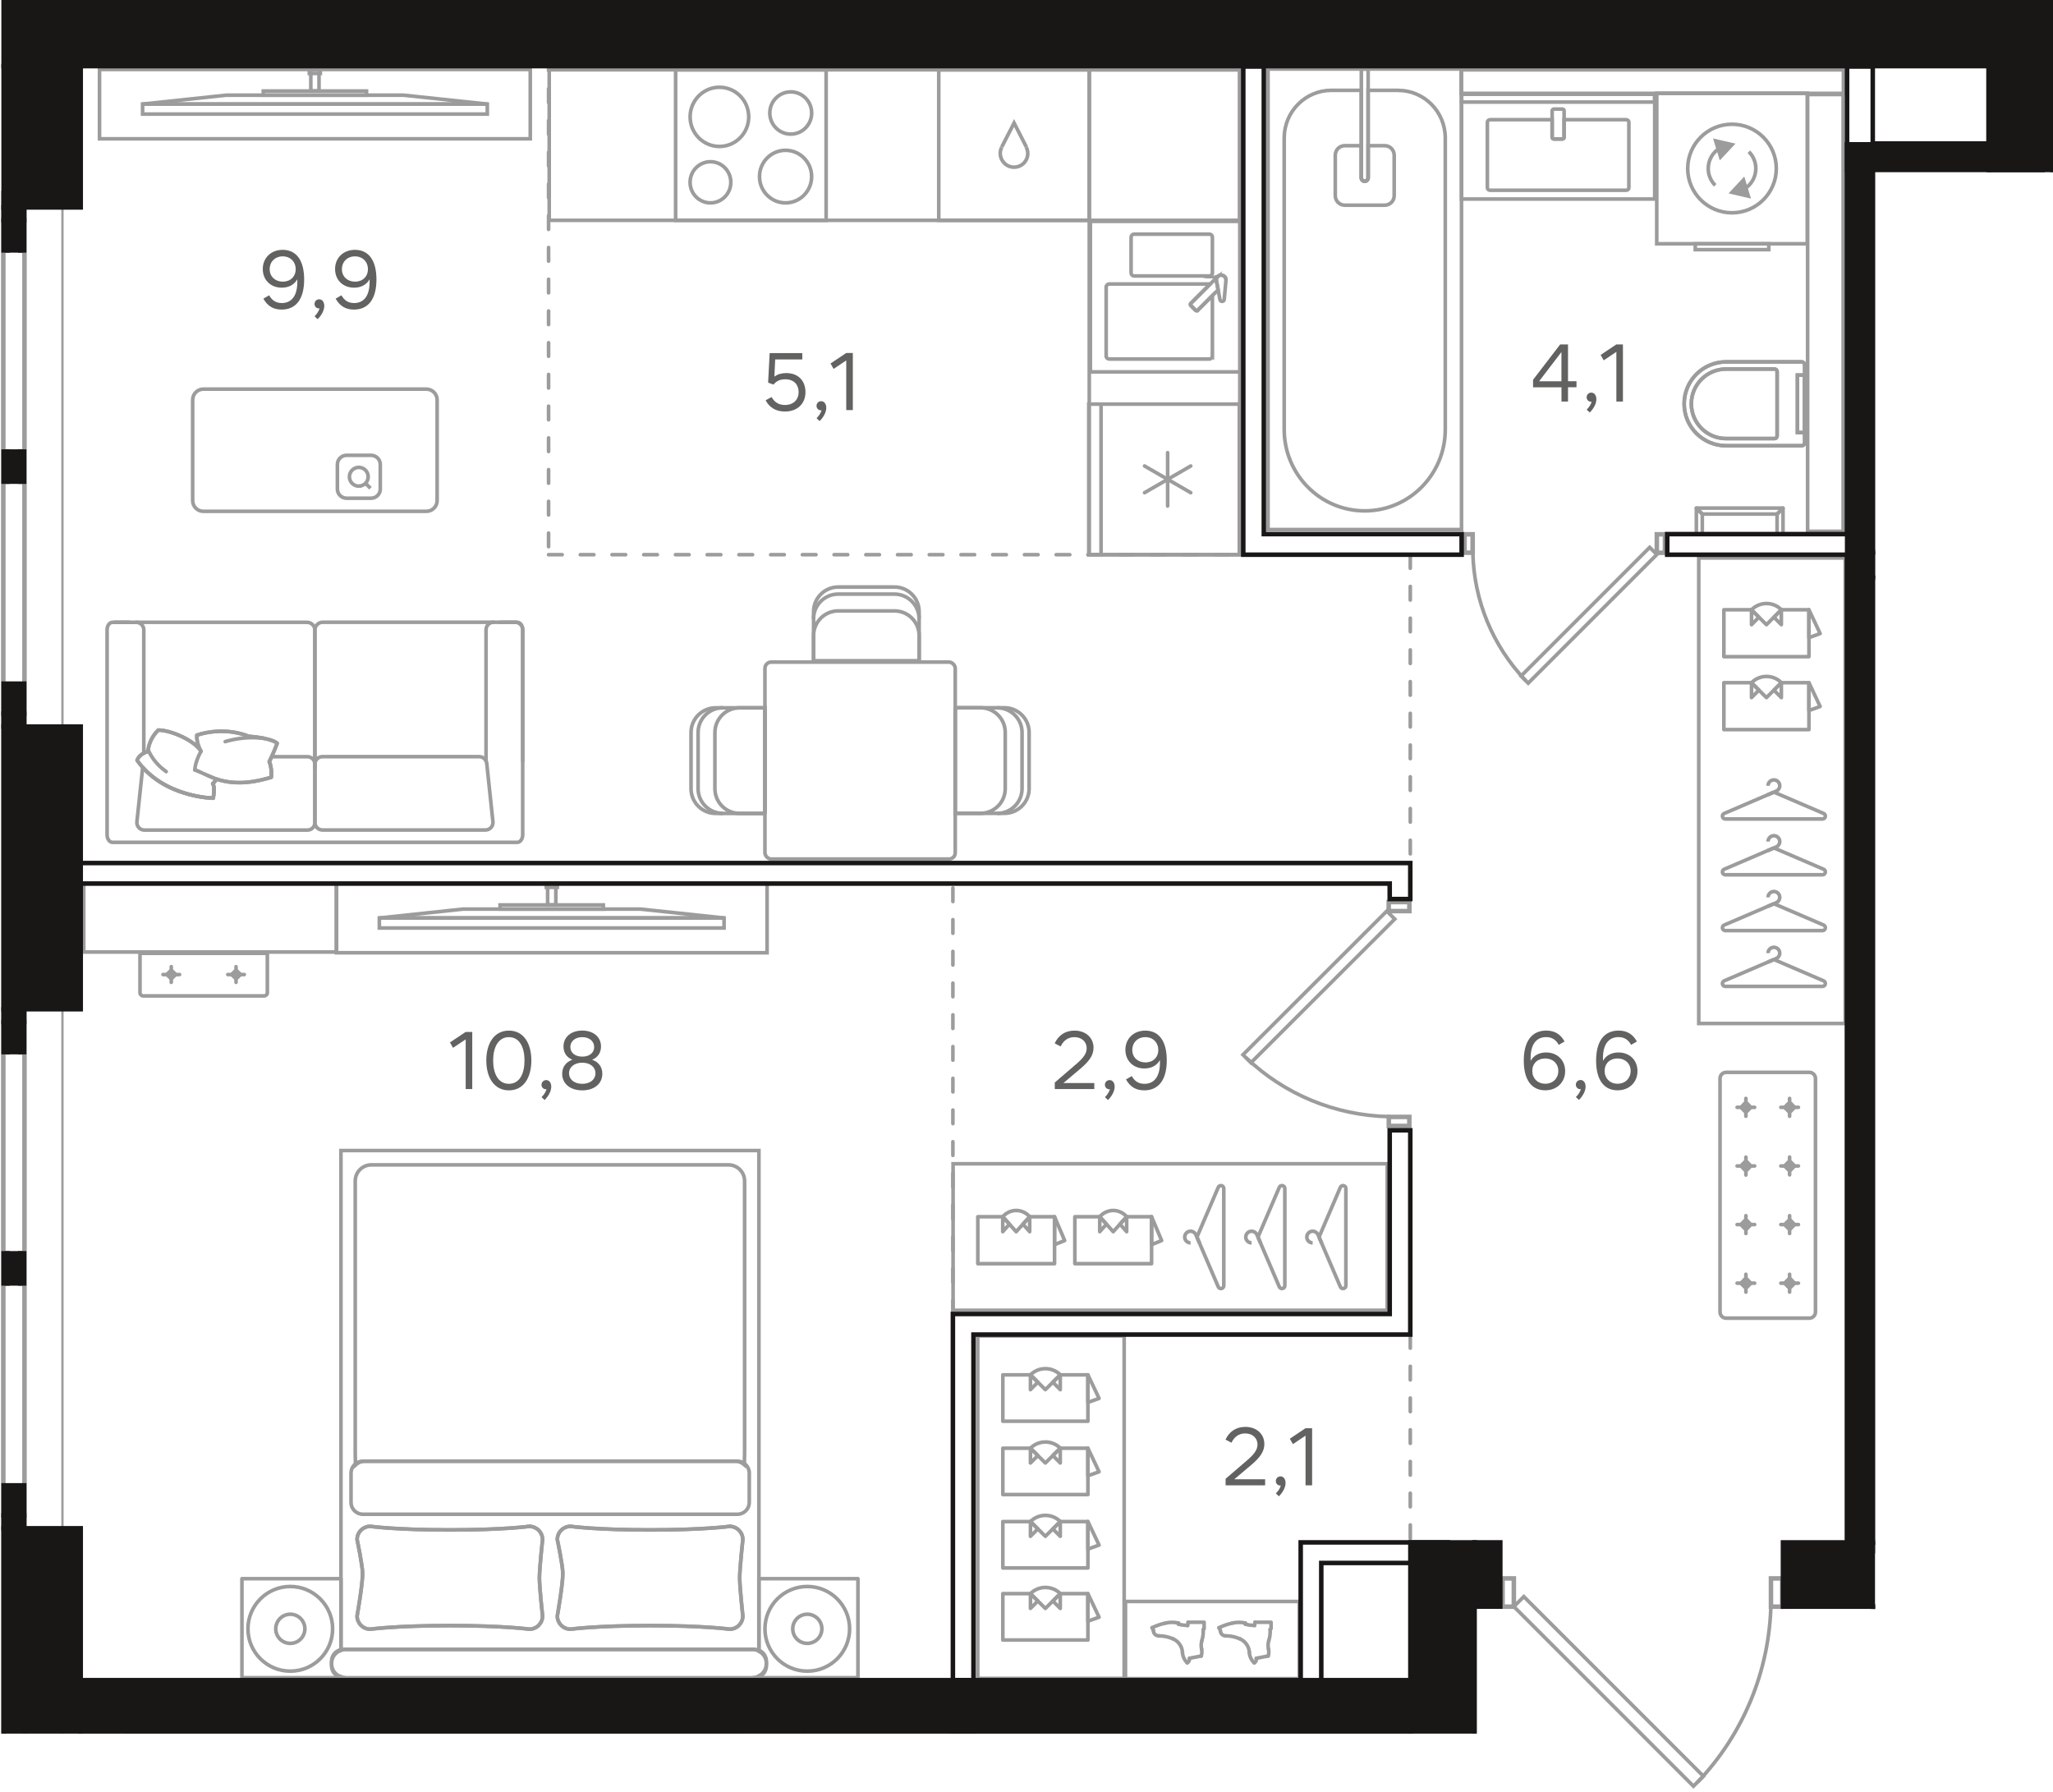 <?xml version="1.0" encoding="UTF-8"?><svg id="_Слой_1" xmlns="http://www.w3.org/2000/svg" xmlns:xlink="http://www.w3.org/1999/xlink" viewBox="0 0 452.98 395.43"><defs><clipPath id="clippath"><polygon points="0 0 0 382.48 332.16 382.48 332.16 395.43 396.38 395.43 396.38 354.98 413.72 354.98 413.72 37.99 452.98 37.99 452.98 0 0 0" fill="none" stroke-width="0"/></clipPath><clipPath id="clippath-1"><polygon points="0 0 0 382.48 332.16 382.48 332.16 395.43 396.38 395.43 396.38 354.98 413.72 354.98 413.72 37.99 452.98 37.99 452.98 0 0 0" fill="none" stroke-width="0"/></clipPath><clipPath id="clippath-2"><polygon points="0 0 0 382.48 332.16 382.48 332.16 395.43 396.38 395.43 396.38 354.98 413.72 354.98 413.72 37.99 452.98 37.99 452.98 0 0 0" fill="none" stroke-width="0"/></clipPath><clipPath id="clippath-3"><polygon points="0 0 0 382.48 332.16 382.48 332.16 395.43 396.38 395.43 396.38 354.98 413.72 354.98 413.72 37.99 452.98 37.99 452.98 0 0 0" fill="none" stroke-width="0"/></clipPath><clipPath id="clippath-4"><polygon points="0 0 0 382.48 332.16 382.48 332.16 395.43 396.38 395.43 396.38 354.98 413.72 354.98 413.72 37.99 452.98 37.99 452.98 0 0 0" fill="none" stroke-width="0"/></clipPath><clipPath id="clippath-6"><polygon points="0 0 0 382.48 332.16 382.48 332.16 395.43 396.38 395.43 396.38 354.98 413.72 354.98 413.72 37.99 452.98 37.99 452.98 0 0 0" fill="none" stroke-width="0"/></clipPath><clipPath id="clippath-9"><polygon points="0 0 0 382.48 332.16 382.48 332.16 395.43 396.38 395.43 396.38 354.98 413.72 354.98 413.72 37.99 452.98 37.99 452.98 0 0 0" fill="none" stroke-width="0"/></clipPath><clipPath id="clippath-10"><polygon points="0 0 0 382.48 332.16 382.48 332.16 395.43 396.38 395.43 396.38 354.98 413.72 354.98 413.72 37.99 452.98 37.99 452.98 0 0 0" fill="none" stroke-width="0"/></clipPath><clipPath id="clippath-11"><polygon points="0 0 0 382.48 332.16 382.48 332.16 395.43 396.38 395.43 396.38 354.98 413.72 354.98 413.72 37.99 452.98 37.99 452.98 0 0 0" fill="none" stroke-width="0"/></clipPath><clipPath id="clippath-12"><polygon points="0 0 0 382.48 332.16 382.48 332.16 395.43 396.38 395.43 396.38 354.98 413.72 354.98 413.72 37.99 452.98 37.99 452.98 0 0 0" fill="none" stroke-width="0"/></clipPath><clipPath id="clippath-13"><polygon points="0 0 0 382.48 332.16 382.48 332.16 395.43 396.38 395.43 396.38 354.98 413.72 354.98 413.72 37.99 452.98 37.99 452.98 0 0 0" fill="none" stroke-width="0"/></clipPath><clipPath id="clippath-15"><polygon points="0 0 0 382.48 332.16 382.48 332.16 395.43 396.38 395.43 396.38 354.98 413.72 354.98 413.72 37.99 452.98 37.99 452.98 0 0 0" fill="none" stroke-width="0"/></clipPath><clipPath id="clippath-16"><polygon points="0 0 0 382.48 332.16 382.48 332.16 395.43 396.38 395.43 396.38 354.98 413.72 354.98 413.72 37.99 452.98 37.99 452.98 0 0 0" fill="none" stroke-width="0"/></clipPath><clipPath id="clippath-17"><polygon points="0 0 0 382.48 332.16 382.48 332.16 395.43 396.38 395.43 396.38 354.98 413.72 354.98 413.72 37.99 452.98 37.99 452.98 0 0 0" fill="none" stroke-width="0"/></clipPath><clipPath id="clippath-18"><polygon points="0 0 0 382.48 332.16 382.48 332.16 395.43 396.38 395.43 396.38 354.98 413.72 354.98 413.72 37.99 452.98 37.99 452.98 0 0 0" fill="none" stroke-width="0"/></clipPath><clipPath id="clippath-19"><polygon points="0 0 0 382.48 332.16 382.48 332.16 395.43 396.38 395.43 396.38 354.98 413.72 354.98 413.72 37.99 452.98 37.99 452.98 0 0 0" fill="none" stroke-width="0"/></clipPath><clipPath id="clippath-20"><polygon points="0 0 0 382.48 332.16 382.48 332.16 395.43 396.38 395.43 396.38 354.98 413.72 354.98 413.72 37.99 452.98 37.99 452.98 0 0 0" fill="none" stroke-width="0"/></clipPath><clipPath id="clippath-21"><polygon points="0 0 0 382.48 332.16 382.48 332.16 395.43 396.38 395.43 396.38 354.98 413.72 354.98 413.72 37.99 452.98 37.99 452.98 0 0 0" fill="none" stroke-width="0"/></clipPath><clipPath id="clippath-22"><polygon points="0 0 0 382.48 332.16 382.48 332.16 395.43 396.38 395.43 396.38 354.98 413.72 354.98 413.72 37.99 452.98 37.99 452.98 0 0 0" fill="none" stroke-width="0"/></clipPath><clipPath id="clippath-23"><polygon points="0 0 0 382.48 332.16 382.48 332.16 395.43 396.38 395.43 396.38 354.98 413.72 354.98 413.72 37.99 452.98 37.99 452.98 0 0 0" fill="none" stroke-width="0"/></clipPath><clipPath id="clippath-24"><polygon points="0 0 0 382.48 332.16 382.48 332.16 395.43 396.38 395.43 396.38 354.98 413.72 354.98 413.72 37.99 452.98 37.99 452.98 0 0 0" fill="none" stroke-width="0"/></clipPath><clipPath id="clippath-25"><polygon points="0 0 0 382.48 332.16 382.48 332.16 395.43 396.38 395.43 396.38 354.98 413.72 354.98 413.72 37.99 452.98 37.99 452.98 0 0 0" fill="none" stroke-width="0"/></clipPath><clipPath id="clippath-26"><polygon points="0 0 0 382.48 332.16 382.48 332.16 395.43 396.38 395.43 396.38 354.98 413.72 354.98 413.72 37.99 452.98 37.99 452.98 0 0 0" fill="none" stroke-width="0"/></clipPath><clipPath id="clippath-27"><polygon points="0 0 0 382.48 332.16 382.48 332.16 395.43 396.38 395.43 396.38 354.98 413.72 354.98 413.72 37.99 452.98 37.99 452.98 0 0 0" fill="none" stroke-width="0"/></clipPath><clipPath id="clippath-28"><polygon points="0 0 0 382.48 332.16 382.48 332.16 395.43 396.38 395.43 396.38 354.98 413.72 354.98 413.72 37.99 452.98 37.99 452.98 0 0 0" fill="none" stroke-width="0"/></clipPath><clipPath id="clippath-29"><polygon points="0 0 0 382.48 332.16 382.48 332.16 395.43 396.38 395.43 396.38 354.98 413.72 354.98 413.72 37.99 452.98 37.99 452.98 0 0 0" fill="none" stroke-width="0"/></clipPath><clipPath id="clippath-30"><polygon points="0 0 0 382.48 332.16 382.48 332.16 395.43 396.38 395.43 396.38 354.98 413.72 354.98 413.72 37.99 452.98 37.99 452.98 0 0 0" fill="none" stroke-width="0"/></clipPath><clipPath id="clippath-31"><polygon points="0 0 0 382.48 332.16 382.48 332.16 395.43 396.38 395.43 396.38 354.98 413.72 354.98 413.72 37.99 452.98 37.99 452.98 0 0 0" fill="none" stroke-width="0"/></clipPath><clipPath id="clippath-32"><polygon points="0 0 0 382.48 332.16 382.48 332.16 395.43 396.38 395.43 396.38 354.98 413.72 354.98 413.72 37.99 452.98 37.99 452.98 0 0 0" fill="none" stroke-width="0"/></clipPath><clipPath id="clippath-33"><polygon points="0 0 0 382.48 332.16 382.48 332.16 395.43 396.38 395.43 396.38 354.98 413.72 354.98 413.72 37.99 452.98 37.99 452.98 0 0 0" fill="none" stroke-width="0"/></clipPath><clipPath id="clippath-34"><polygon points="0 0 0 382.48 332.16 382.48 332.16 395.43 396.38 395.43 396.38 354.98 413.72 354.98 413.72 37.99 452.98 37.99 452.98 0 0 0" fill="none" stroke-width="0"/></clipPath><clipPath id="clippath-35"><polygon points="0 0 0 382.48 332.16 382.48 332.16 395.43 396.38 395.43 396.38 354.98 413.72 354.98 413.72 37.99 452.98 37.99 452.98 0 0 0" fill="none" stroke-width="0"/></clipPath><clipPath id="clippath-36"><polygon points="0 0 0 382.48 332.16 382.48 332.16 395.43 396.38 395.43 396.38 354.98 413.72 354.98 413.72 37.99 452.98 37.99 452.98 0 0 0" fill="none" stroke-width="0"/></clipPath><clipPath id="clippath-37"><polygon points="0 0 0 382.48 332.16 382.48 332.16 395.43 396.38 395.43 396.38 354.98 413.72 354.98 413.72 37.99 452.98 37.99 452.98 0 0 0" fill="none" stroke-width="0"/></clipPath><clipPath id="clippath-38"><polygon points="0 0 0 382.48 332.16 382.48 332.16 395.43 396.38 395.43 396.38 354.98 413.72 354.98 413.72 37.99 452.98 37.99 452.98 0 0 0" fill="none" stroke-width="0"/></clipPath><clipPath id="clippath-39"><polygon points="0 0 0 382.48 332.16 382.48 332.16 395.43 396.38 395.43 396.38 354.98 413.72 354.98 413.72 37.99 452.98 37.99 452.98 0 0 0" fill="none" stroke-width="0"/></clipPath><clipPath id="clippath-40"><polygon points="0 0 0 382.48 332.16 382.48 332.16 395.43 396.38 395.43 396.38 354.98 413.72 354.98 413.72 37.99 452.98 37.99 452.98 0 0 0" fill="none" stroke-width="0"/></clipPath><clipPath id="clippath-41"><polygon points="0 0 0 382.48 332.16 382.48 332.16 395.43 396.38 395.43 396.38 354.98 413.72 354.98 413.72 37.99 452.98 37.99 452.98 0 0 0" fill="none" stroke-width="0"/></clipPath><clipPath id="clippath-42"><polygon points="0 0 0 382.48 332.16 382.48 332.16 395.43 396.38 395.43 396.38 354.98 413.72 354.98 413.72 37.99 452.98 37.99 452.98 0 0 0" fill="none" stroke-width="0"/></clipPath><clipPath id="clippath-43"><polygon points="0 0 0 382.48 332.16 382.48 332.16 395.43 396.38 395.43 396.38 354.98 413.72 354.98 413.72 37.99 452.98 37.99 452.98 0 0 0" fill="none" stroke-width="0"/></clipPath><clipPath id="clippath-44"><polygon points="0 0 0 382.48 332.16 382.48 332.16 395.43 396.38 395.43 396.38 354.98 413.72 354.98 413.72 37.99 452.98 37.99 452.98 0 0 0" fill="none" stroke-width="0"/></clipPath><clipPath id="clippath-45"><polygon points="0 0 0 382.48 332.16 382.48 332.16 395.43 396.38 395.43 396.38 354.98 413.72 354.98 413.72 37.99 452.98 37.99 452.98 0 0 0" fill="none" stroke-width="0"/></clipPath><clipPath id="clippath-46"><polygon points="0 0 0 382.48 332.16 382.48 332.16 395.43 396.38 395.43 396.38 354.98 413.72 354.98 413.72 37.99 452.98 37.99 452.98 0 0 0" fill="none" stroke-width="0"/></clipPath></defs><line x1="121.04" y1="122.38" x2="275.29" y2="122.38" fill="none" stroke="#9c9c9d" stroke-dasharray="0 0 3 4" stroke-linecap="round" stroke-miterlimit="10" stroke-width=".8"/><line x1="121.04" y1="12.61" x2="121.04" y2="122.38" fill="none" stroke="#9c9c9d" stroke-dasharray="0 0 3 4" stroke-linecap="round" stroke-miterlimit="10" stroke-width=".8"/><line x1="311.17" y1="122.38" x2="311.17" y2="191.07" fill="none" stroke="#9c9c9d" stroke-dasharray="0 0 3 4" stroke-linecap="round" stroke-miterlimit="10" stroke-width=".8"/><line x1="311.17" y1="294.44" x2="311.17" y2="340.3" fill="none" stroke="#9c9c9d" stroke-dasharray="0 0 3 4" stroke-linecap="round" stroke-miterlimit="10" stroke-width=".8"/><line x1="210.25" y1="289.9" x2="210.25" y2="195.56" fill="none" stroke="#9c9c9d" stroke-dasharray="0 0 3 4" stroke-linecap="round" stroke-miterlimit="10" stroke-width=".8"/><g clip-path="url(#clippath)"><path d="M371.6,89.09h0c0-5.11,4.14-9.25,9.25-9.25h16.66c.38,0,.69.31.69.69v17.12c0,.39-.31.69-.69.69h-16.66c-5.11,0-9.25-4.14-9.25-9.25" fill="none" stroke="#9c9c9d" stroke-miterlimit="10" stroke-width=".8"/><path d="M373.18,89.09h0c0-4.24,3.44-7.67,7.67-7.67h10.69c.32,0,.57.26.57.57v14.2c0,.32-.25.57-.57.57h-10.69c-4.23,0-7.67-3.43-7.67-7.67" fill="none" stroke="#9c9c9d" stroke-miterlimit="10" stroke-width=".8"/></g><rect x="396.59" y="82.76" width="1.61" height="12.67" fill="none" stroke="#9c9c9d" stroke-miterlimit="10" stroke-width=".8"/><g clip-path="url(#clippath-1)"><path d="M371.6,89.09h0c0-5.11,4.14-9.25,9.25-9.25h16.66c.38,0,.69.31.69.69v17.12c0,.39-.31.69-.69.69h-16.66c-5.11,0-9.25-4.14-9.25-9.25Z" fill="none" stroke="#9c9c9d" stroke-miterlimit="10" stroke-width=".8"/><path d="M373.18,89.09h0c0-4.24,3.44-7.67,7.67-7.67h10.69c.32,0,.57.26.57.57v14.2c0,.32-.25.57-.57.57h-10.69c-4.23,0-7.67-3.43-7.67-7.67Z" fill="none" stroke="#9c9c9d" stroke-miterlimit="10" stroke-width=".8"/></g><rect x="396.59" y="82.76" width="1.61" height="12.67" fill="none" stroke="#9c9c9d" stroke-miterlimit="10" stroke-width=".8"/><rect x="398.84" y="20.85" width="7.84" height="96.37" fill="none" stroke="#9c9c9d" stroke-miterlimit="10" stroke-width=".8"/><g clip-path="url(#clippath-2)"><path d="M306.11,409.61v-6.26h-18.08c-.4,0-.72-.32-.72-.71s.32-.71.72-.71h18.08v-6.26c0-5.44-4.41-9.86-9.86-9.86h-60.28c-9.3,0-16.83,7.53-16.83,16.83s7.53,16.83,16.83,16.83h60.28c5.44,0,9.86-4.41,9.86-9.86Z" fill="none" stroke="#9c9c9d" stroke-miterlimit="10" stroke-width=".8"/><rect x="215.27" y="382.43" width="95.24" height="40.43" fill="none" stroke="#9c9c9d" stroke-miterlimit="10" stroke-width=".8"/><path d="M308.47,19.93h-6.61v19.29c0,.42-.34.76-.75.76s-.75-.34-.75-.76v-19.29h-6.6c-5.75,0-10.41,4.71-10.41,10.51v64.31c0,9.92,7.95,17.96,17.77,17.96s17.77-8.04,17.77-17.96V30.45c0-5.81-4.66-10.51-10.41-10.51Z" fill="none" stroke="#9c9c9d" stroke-miterlimit="10" stroke-width=".8"/><path d="M300.37,39.22V15.23h1.5v24c0,.42-.34.76-.75.76s-.75-.34-.75-.76Z" fill="none" stroke="#9c9c9d" stroke-miterlimit="10" stroke-width=".8"/></g><rect x="279.78" y="15.23" width="42.69" height="101.6" fill="none" stroke="#9c9c9d" stroke-miterlimit="10" stroke-width=".8"/><g clip-path="url(#clippath-3)"><path d="M305.53,32.14h-3.66v7.08c0,.42-.34.76-.75.76s-.75-.34-.75-.76v-7.08h-3.66c-1.15,0-2.09.94-2.09,2.11v8.92c0,1.16.94,2.1,2.09,2.1h8.82c1.15,0,2.09-.94,2.09-2.1v-8.92c0-1.16-.93-2.11-2.09-2.11Z" fill="none" stroke="#9c9c9d" stroke-miterlimit="10" stroke-width=".8"/></g><rect x="322.5" y="20.77" width="42.59" height="1.75" fill="none" stroke="#9c9c9d" stroke-miterlimit="10" stroke-width=".8"/><g clip-path="url(#clippath-4)"><path d="M358.77,26.41h-13.66v3.9c0,.19-.18.35-.42.35h-1.8c-.23,0-.42-.16-.42-.35v-3.9h-13.66c-.35,0-.63.24-.63.53v14.51c0,.29.29.53.63.53h29.96c.35,0,.63-.24.63-.53v-14.51c0-.29-.28-.53-.63-.53Z" fill="none" stroke="#9c9c9d" stroke-miterlimit="10" stroke-width=".8"/><path d="M344.69,30.67h-1.8c-.23,0-.42-.16-.42-.35v-5.9c0-.2.19-.36.42-.36h1.8c.24,0,.42.16.42.36v5.9c0,.19-.18.35-.42.35Z" fill="none" stroke="#9c9c9d" stroke-miterlimit="10" stroke-width=".8"/></g><rect x="322.47" y="20.77" width="42.63" height="23.14" fill="none" stroke="#9c9c9d" stroke-miterlimit="10" stroke-width=".8"/><line x1="393.41" y1="112.1" x2="392.1" y2="113.42" fill="none" stroke="#9c9c9d" stroke-miterlimit="10" stroke-width=".8"/><line x1="374.29" y1="112.1" x2="375.6" y2="113.41" fill="none" stroke="#9c9c9d" stroke-miterlimit="10" stroke-width=".8"/><polyline points="375.6 117.17 375.6 113.41 392.1 113.41 392.1 117.17" fill="none" stroke="#9c9c9d" stroke-linecap="round" stroke-linejoin="round" stroke-width=".8"/><polyline points="374.29 117.17 374.29 112.1 393.41 112.1 393.41 117.17" fill="none" stroke="#9c9c9d" stroke-linecap="round" stroke-linejoin="round" stroke-width=".8"/><line x1="393.41" y1="112.1" x2="392.1" y2="113.42" fill="none" stroke="#9c9c9d" stroke-linecap="round" stroke-linejoin="round" stroke-width=".8"/><line x1="374.29" y1="112.1" x2="375.6" y2="113.41" fill="none" stroke="#9c9c9d" stroke-linecap="round" stroke-linejoin="round" stroke-width=".8"/><rect x="365.55" y="20.57" width="33.21" height="33.21" fill="none" stroke="#9c9c9d" stroke-miterlimit="10" stroke-width=".8"/><polygon points="382.16 42.43 385.76 43.27 384.68 39.73 382.16 42.43" fill="#9c9c9d" stroke-width="0"/><polygon points="385.76 43.27 382.16 42.43 384.68 39.73 385.76 43.27" fill="none" stroke="#9c9c9d" stroke-miterlimit="10" stroke-width=".8"/><polygon points="379.64 34.62 382.16 31.92 378.56 31.09 379.64 34.62" fill="#9c9c9d" stroke-width="0"/><polygon points="378.56 31.09 382.16 31.92 379.64 34.62 378.56 31.09" fill="none" stroke="#9c9c9d" stroke-miterlimit="10" stroke-width=".8"/><g clip-path="url(#clippath-6)"><path d="M391.93,37.18c0-5.39-4.38-9.77-9.78-9.77s-9.77,4.38-9.77,9.77,4.38,9.77,9.77,9.77,9.78-4.38,9.78-9.77Z" fill="none" stroke="#9c9c9d" stroke-miterlimit="10" stroke-width=".8"/><path d="M384.74,41.76c1.6-.9,2.67-2.61,2.67-4.58,0-1.45-.59-2.76-1.54-3.71" fill="none" stroke="#9c9c9d" stroke-miterlimit="10" stroke-width=".8"/><path d="M379.58,32.6c-1.6.9-2.67,2.62-2.67,4.58,0,1.45.59,2.76,1.54,3.71" fill="none" stroke="#9c9c9d" stroke-miterlimit="10" stroke-width=".8"/></g><rect x="374.05" y="53.79" width="16.22" height="1.29" fill="none" stroke="#9c9c9d" stroke-miterlimit="10" stroke-width=".8"/><rect x="322.39" y="15.41" width="84.35" height="5.19" fill="none" stroke="#9c9c9d" stroke-miterlimit="10" stroke-width=".8"/><rect x="240.23" y="89.16" width="33.22" height="33.22" fill="none" stroke="#9c9c9d" stroke-miterlimit="10" stroke-width=".8"/><line x1="242.94" y1="89.16" x2="242.94" y2="122.37" fill="none" stroke="#9c9c9d" stroke-miterlimit="10" stroke-width=".8"/><line x1="257.63" y1="99.87" x2="257.63" y2="111.64" fill="none" stroke="#9c9c9d" stroke-linecap="round" stroke-linejoin="round" stroke-width=".8"/><line x1="262.73" y1="102.81" x2="252.54" y2="108.7" fill="none" stroke="#9c9c9d" stroke-linecap="round" stroke-linejoin="round" stroke-width=".8"/><line x1="252.54" y1="102.81" x2="262.73" y2="108.7" fill="none" stroke="#9c9c9d" stroke-linecap="round" stroke-linejoin="round" stroke-width=".8"/><rect x="240.58" y="48.84" width="33.21" height="33.21" fill="none" stroke="#9c9c9d" stroke-miterlimit="10" stroke-width=".8"/><g clip-path="url(#clippath-9)"><path d="M249.57,60.21v-7.89c0-.37.3-.66.66-.66h16.61c.36,0,.67.29.67.66v7.89c0,.37-.3.67-.67.67h-16.61c-.37,0-.66-.29-.66-.67Z" fill="none" stroke="#9c9c9d" stroke-miterlimit="10" stroke-width=".8"/><path d="M267.51,78.56v-13.34l-3.24,3.24c-.13.13-.34.13-.47,0l-1.05-1.05c-.13-.13-.13-.34,0-.47l4.22-4.22s-.08-.06-.14-.06h-22.09c-.37,0-.67.3-.67.67v15.22c0,.37.3.66.67.66h22.09c.37,0,.67-.3.67-.66Z" fill="none" stroke="#9c9c9d" stroke-miterlimit="10" stroke-width=".8"/><path d="M270.51,61.81s0-.04,0-.06v.06Z" fill="none" stroke="#9c9c9d" stroke-miterlimit="10" stroke-width=".8"/><path d="M269.62,60.73c-.06-.01-.12-.03-.19-.03.07,0,.13.02.19.03Z" fill="none" stroke="#9c9c9d" stroke-miterlimit="10" stroke-width=".8"/><path d="M270.42,61.34c.03.07.04.15.06.22-.02-.08-.02-.15-.06-.22Z" fill="none" stroke="#9c9c9d" stroke-miterlimit="10" stroke-width=".8"/><path d="M270.28,61.12s-.04-.08-.07-.11c0,0-.01,0-.02-.01.04.04.06.08.09.12Z" fill="none" stroke="#9c9c9d" stroke-miterlimit="10" stroke-width=".8"/><path d="M268.73,60.99s-.03.02-.04.03h-.01s.04-.01.05-.03Z" fill="none" stroke="#9c9c9d" stroke-miterlimit="10" stroke-width=".8"/><path d="M264.27,68.46l4.5-4.51-.4-2.14c-.01-.29.09-.56.27-.76l-5.89,5.88c-.13.13-.13.34,0,.47l1.05,1.05c.13.13.33.13.46,0Z" fill="none" stroke="#9c9c9d" stroke-miterlimit="10" stroke-width=".8"/><path d="M269.84,60.78s.08.05.12.07c-.04-.02-.07-.05-.12-.07Z" fill="none" stroke="#9c9c9d" stroke-miterlimit="10" stroke-width=".8"/><path d="M269.03,60.79s.11-.03.16-.04c-.05.01-.11.02-.16.04Z" fill="none" stroke="#9c9c9d" stroke-miterlimit="10" stroke-width=".8"/><path d="M270.13,66.05c-.05.56-.86.6-.96.04l-.8-4.27c-.03-.59.43-1.1,1.02-1.12.59-.03,1.09.43,1.12,1.02l-.39,4.32Z" fill="none" stroke="#9c9c9d" stroke-miterlimit="10" stroke-width=".8"/></g><rect x="207.13" y="15.4" width="33.22" height="33.21" fill="none" stroke="#9c9c9d" stroke-miterlimit="10" stroke-width=".8"/><g clip-path="url(#clippath-10)"><path d="M221.02,32.48c-.66,1.28-.29,2.82.82,3.74,1.12.89,2.69.89,3.81,0,1.12-.92,1.44-2.46.79-3.74" fill="none" stroke="#9c9c9d" stroke-miterlimit="10" stroke-width=".8"/></g><polyline points="221.02 32.45 223.75 27.13 226.47 32.45" fill="none" stroke="#9c9c9d" stroke-miterlimit="10" stroke-width=".8"/><rect x="149.07" y="15.4" width="33.21" height="33.21" fill="none" stroke="#9c9c9d" stroke-miterlimit="10" stroke-width=".8"/><g clip-path="url(#clippath-11)"><path d="M174.47,29.59c2.55,0,4.62-2.09,4.62-4.66s-2.07-4.66-4.62-4.66-4.62,2.09-4.62,4.66,2.06,4.66,4.62,4.66Z" fill="none" stroke="#9c9c9d" stroke-miterlimit="10" stroke-width=".8"/><path d="M158.74,32.31c3.57,0,6.46-2.92,6.46-6.53s-2.9-6.53-6.46-6.53-6.47,2.92-6.47,6.53,2.9,6.53,6.47,6.53Z" fill="none" stroke="#9c9c9d" stroke-miterlimit="10" stroke-width=".8"/><path d="M156.76,44.76c2.48,0,4.49-2.03,4.49-4.54s-2.01-4.54-4.49-4.54-4.5,2.03-4.5,4.54,2.01,4.54,4.5,4.54Z" fill="none" stroke="#9c9c9d" stroke-miterlimit="10" stroke-width=".8"/><path d="M173.33,44.76c3.18,0,5.75-2.6,5.75-5.8s-2.57-5.8-5.75-5.8c-3.17,0-5.75,2.59-5.75,5.8s2.57,5.8,5.75,5.8Z" fill="none" stroke="#9c9c9d" stroke-miterlimit="10" stroke-width=".8"/></g><rect x="240.34" y="15.39" width="33.21" height="106.99" fill="none" stroke="#9c9c9d" stroke-miterlimit="10" stroke-width=".8"/><rect x="121.18" y="15.4" width="152.33" height="33.21" fill="none" stroke="#9c9c9d" stroke-miterlimit="10" stroke-width=".8"/><g clip-path="url(#clippath-12)"><rect x="21.96" y="15.33" width="95.04" height="15.29" fill="none" stroke="#9c9c9d" stroke-miterlimit="10" stroke-width=".8"/><rect x="31.46" y="22.96" width="76.06" height="2.21" fill="none" stroke="#9c9c9d" stroke-miterlimit="10" stroke-width=".8"/><polygon points="107.51 22.96 31.46 22.96 49.91 21 89.05 21 107.51 22.96" fill="none" stroke="#9c9c9d" stroke-miterlimit="10" stroke-width=".8"/><rect x="68.58" y="15.33" width="1.81" height="4.74" fill="none" stroke="#9c9c9d" stroke-miterlimit="10" stroke-width=".8"/><rect x="58.09" y="20.08" width="22.78" height=".92" fill="none" stroke="#9c9c9d" stroke-miterlimit="10" stroke-width=".8"/><rect x="68.25" y="15.33" width="2.43" height=".87" fill="none" stroke="#9c9c9d" stroke-miterlimit="10" stroke-width=".8"/><path d="M386.08,283.31l-.66.67c-.11.11-.29.11-.4,0l-.66-.67c-.11-.12-.11-.3,0-.41l.66-.67c.11-.12.29-.12.4,0l.66.67c.11.11.11.3,0,.41" fill="#9c9c9d" stroke-width="0"/><path d="M386.08,283.31l-.66.67c-.11.11-.29.11-.4,0l-.66-.67c-.11-.12-.11-.3,0-.41l.66-.67c.11-.12.29-.12.4,0l.66.67c.11.11.11.3,0,.41" fill="none" stroke="#9c9c9d" stroke-miterlimit="10" stroke-width=".8"/><path d="M386.08,270.38l-.66.67c-.11.11-.29.11-.4,0l-.66-.67c-.11-.11-.11-.3,0-.41l.66-.67c.11-.11.29-.11.4,0l.66.67c.11.11.11.3,0,.41" fill="#9c9c9d" stroke-width="0"/><path d="M386.08,270.38l-.66.67c-.11.11-.29.11-.4,0l-.66-.67c-.11-.11-.11-.3,0-.41l.66-.67c.11-.11.29-.11.4,0l.66.67c.11.11.11.3,0,.41" fill="none" stroke="#9c9c9d" stroke-miterlimit="10" stroke-width=".8"/><path d="M386.08,257.44l-.66.67c-.11.11-.29.11-.4,0l-.66-.67c-.11-.11-.11-.3,0-.41l.66-.67c.11-.11.29-.11.4,0l.66.67c.11.11.11.3,0,.41" fill="#9c9c9d" stroke-width="0"/><path d="M386.08,257.44l-.66.67c-.11.11-.29.11-.4,0l-.66-.67c-.11-.11-.11-.3,0-.41l.66-.67c.11-.11.29-.11.4,0l.66.67c.11.11.11.3,0,.41" fill="none" stroke="#9c9c9d" stroke-miterlimit="10" stroke-width=".8"/><path d="M386.08,244.51l-.66.67c-.11.11-.29.11-.4,0l-.66-.67c-.11-.12-.11-.3,0-.41l.66-.67c.11-.12.29-.12.4,0l.66.67c.11.11.11.3,0,.41" fill="#9c9c9d" stroke-width="0"/><path d="M386.08,244.51l-.66.67c-.11.11-.29.11-.4,0l-.66-.67c-.11-.12-.11-.3,0-.41l.66-.67c.11-.12.29-.12.4,0l.66.67c.11.11.11.3,0,.41" fill="none" stroke="#9c9c9d" stroke-miterlimit="10" stroke-width=".8"/><path d="M395.73,283.31l-.66.67c-.11.11-.29.11-.41,0l-.66-.67c-.11-.12-.11-.3,0-.41l.66-.67c.11-.12.29-.12.41,0l.66.67c.12.11.12.3,0,.41" fill="#9c9c9d" stroke-width="0"/><path d="M395.73,283.31l-.66.67c-.11.11-.29.11-.41,0l-.66-.67c-.11-.12-.11-.3,0-.41l.66-.67c.11-.12.29-.12.41,0l.66.67c.12.11.12.3,0,.41" fill="none" stroke="#9c9c9d" stroke-miterlimit="10" stroke-width=".8"/><path d="M395.73,270.38l-.66.67c-.11.11-.29.11-.41,0l-.66-.67c-.12-.11-.12-.3,0-.41l.66-.67c.11-.11.29-.11.41,0l.66.67c.12.11.12.3,0,.41" fill="#9c9c9d" stroke-width="0"/><path d="M395.73,270.38l-.66.67c-.11.11-.29.11-.41,0l-.66-.67c-.12-.11-.12-.3,0-.41l.66-.67c.11-.11.29-.11.41,0l.66.67c.12.11.12.3,0,.41" fill="none" stroke="#9c9c9d" stroke-miterlimit="10" stroke-width=".8"/><path d="M395.73,257.44l-.66.67c-.11.11-.29.11-.41,0l-.66-.67c-.12-.11-.12-.3,0-.41l.66-.67c.11-.11.29-.11.41,0l.66.67c.12.11.12.3,0,.41" fill="#9c9c9d" stroke-width="0"/><path d="M395.73,257.44l-.66.67c-.11.11-.29.11-.41,0l-.66-.67c-.12-.11-.12-.3,0-.41l.66-.67c.11-.11.29-.11.41,0l.66.67c.12.11.12.3,0,.41" fill="none" stroke="#9c9c9d" stroke-miterlimit="10" stroke-width=".8"/><path d="M395.73,244.51l-.66.67c-.11.11-.29.11-.41,0l-.66-.67c-.12-.12-.12-.3,0-.41l.66-.67c.11-.12.29-.12.41,0l.66.67c.12.11.12.3,0,.41" fill="#9c9c9d" stroke-width="0"/><path d="M395.73,244.51l-.66.67c-.11.11-.29.11-.41,0l-.66-.67c-.12-.12-.12-.3,0-.41l.66-.67c.11-.12.29-.12.41,0l.66.67c.12.11.12.3,0,.41" fill="none" stroke="#9c9c9d" stroke-miterlimit="10" stroke-width=".8"/><line x1="385.22" y1="242.34" x2="385.22" y2="246.27" fill="none" stroke="#9c9c9d" stroke-linecap="round" stroke-linejoin="round" stroke-width=".8"/><line x1="383.28" y1="244.31" x2="387.15" y2="244.31" fill="none" stroke="#9c9c9d" stroke-linecap="round" stroke-linejoin="round" stroke-width=".8"/><line x1="385.22" y1="255.3" x2="385.22" y2="259.24" fill="none" stroke="#9c9c9d" stroke-linecap="round" stroke-linejoin="round" stroke-width=".8"/><line x1="383.28" y1="257.24" x2="387.15" y2="257.24" fill="none" stroke="#9c9c9d" stroke-linecap="round" stroke-linejoin="round" stroke-width=".8"/><line x1="385.22" y1="281.14" x2="385.22" y2="285.07" fill="none" stroke="#9c9c9d" stroke-linecap="round" stroke-linejoin="round" stroke-width=".8"/><line x1="383.28" y1="283.1" x2="387.15" y2="283.1" fill="none" stroke="#9c9c9d" stroke-linecap="round" stroke-linejoin="round" stroke-width=".8"/><line x1="394.86" y1="281.14" x2="394.86" y2="285.07" fill="none" stroke="#9c9c9d" stroke-linecap="round" stroke-linejoin="round" stroke-width=".8"/><line x1="392.93" y1="283.1" x2="396.81" y2="283.1" fill="none" stroke="#9c9c9d" stroke-linecap="round" stroke-linejoin="round" stroke-width=".8"/><line x1="394.86" y1="268.21" x2="394.86" y2="272.14" fill="none" stroke="#9c9c9d" stroke-linecap="round" stroke-linejoin="round" stroke-width=".8"/><line x1="392.93" y1="270.17" x2="396.81" y2="270.17" fill="none" stroke="#9c9c9d" stroke-linecap="round" stroke-linejoin="round" stroke-width=".8"/><line x1="394.86" y1="255.27" x2="394.86" y2="259.2" fill="none" stroke="#9c9c9d" stroke-linecap="round" stroke-linejoin="round" stroke-width=".8"/><line x1="392.93" y1="257.24" x2="396.81" y2="257.24" fill="none" stroke="#9c9c9d" stroke-linecap="round" stroke-linejoin="round" stroke-width=".8"/><line x1="394.86" y1="242.34" x2="394.86" y2="246.27" fill="none" stroke="#9c9c9d" stroke-linecap="round" stroke-linejoin="round" stroke-width=".8"/><line x1="392.93" y1="244.31" x2="396.81" y2="244.31" fill="none" stroke="#9c9c9d" stroke-linecap="round" stroke-linejoin="round" stroke-width=".8"/><line x1="385.22" y1="268.21" x2="385.22" y2="272.14" fill="none" stroke="#9c9c9d" stroke-linecap="round" stroke-linejoin="round" stroke-width=".8"/><line x1="383.28" y1="270.17" x2="387.15" y2="270.17" fill="none" stroke="#9c9c9d" stroke-linecap="round" stroke-linejoin="round" stroke-width=".8"/><path d="M400.57,237.95v51.5c0,.76-.6,1.37-1.34,1.37h-18.38c-.74,0-1.34-.61-1.34-1.37v-51.5c0-.75.6-1.36,1.34-1.36h18.38c.74,0,1.34.61,1.34,1.36Z" fill="none" stroke="#9c9c9d" stroke-linecap="round" stroke-linejoin="round" stroke-width=".8"/><path d="M386.08,283.31l-.66.67c-.11.11-.29.11-.4,0l-.66-.67c-.11-.12-.11-.3,0-.41l.66-.67c.11-.12.29-.12.4,0l.66.67c.11.11.11.3,0,.41" fill="#9c9c9d" stroke-width="0"/><path d="M386.08,283.31l-.66.67c-.11.11-.29.11-.4,0l-.66-.67c-.11-.12-.11-.3,0-.41l.66-.67c.11-.12.29-.12.4,0l.66.67c.11.11.11.3,0,.41Z" fill="none" stroke="#9c9c9d" stroke-linecap="round" stroke-linejoin="round" stroke-width=".8"/><path d="M386.08,270.38l-.66.67c-.11.11-.29.11-.4,0l-.66-.67c-.11-.11-.11-.3,0-.41l.66-.67c.11-.11.29-.11.4,0l.66.67c.11.11.11.3,0,.41" fill="#9c9c9d" stroke-width="0"/><path d="M386.08,270.38l-.66.67c-.11.11-.29.11-.4,0l-.66-.67c-.11-.11-.11-.3,0-.41l.66-.67c.11-.11.29-.11.4,0l.66.67c.11.11.11.3,0,.41Z" fill="none" stroke="#9c9c9d" stroke-linecap="round" stroke-linejoin="round" stroke-width=".8"/><path d="M386.08,257.44l-.66.67c-.11.11-.29.11-.4,0l-.66-.67c-.11-.11-.11-.3,0-.41l.66-.67c.11-.11.29-.11.4,0l.66.67c.11.11.11.3,0,.41" fill="#9c9c9d" stroke-width="0"/><path d="M386.08,257.44l-.66.67c-.11.11-.29.11-.4,0l-.66-.67c-.11-.11-.11-.3,0-.41l.66-.67c.11-.11.29-.11.4,0l.66.67c.11.11.11.3,0,.41Z" fill="none" stroke="#9c9c9d" stroke-linecap="round" stroke-linejoin="round" stroke-width=".8"/><path d="M386.08,244.51l-.66.67c-.11.11-.29.11-.4,0l-.66-.67c-.11-.12-.11-.3,0-.41l.66-.67c.11-.12.29-.12.4,0l.66.67c.11.11.11.3,0,.41" fill="#9c9c9d" stroke-width="0"/><path d="M386.08,244.51l-.66.67c-.11.11-.29.11-.4,0l-.66-.67c-.11-.12-.11-.3,0-.41l.66-.67c.11-.12.29-.12.4,0l.66.67c.11.11.11.3,0,.41Z" fill="none" stroke="#9c9c9d" stroke-linecap="round" stroke-linejoin="round" stroke-width=".8"/><path d="M395.73,283.31l-.66.67c-.11.11-.29.11-.41,0l-.66-.67c-.11-.12-.11-.3,0-.41l.66-.67c.11-.12.29-.12.41,0l.66.67c.12.11.12.3,0,.41" fill="#9c9c9d" stroke-width="0"/><path d="M395.73,283.31l-.66.67c-.11.11-.29.11-.41,0l-.66-.67c-.11-.12-.11-.3,0-.41l.66-.67c.11-.12.29-.12.41,0l.66.67c.12.11.12.3,0,.41Z" fill="none" stroke="#9c9c9d" stroke-linecap="round" stroke-linejoin="round" stroke-width=".8"/><path d="M395.73,270.38l-.66.67c-.11.11-.29.11-.41,0l-.66-.67c-.12-.11-.12-.3,0-.41l.66-.67c.11-.11.29-.11.41,0l.66.67c.12.11.12.3,0,.41" fill="#9c9c9d" stroke-width="0"/><path d="M395.73,270.38l-.66.67c-.11.11-.29.11-.41,0l-.66-.67c-.12-.11-.12-.3,0-.41l.66-.67c.11-.11.29-.11.41,0l.66.67c.12.11.12.3,0,.41Z" fill="none" stroke="#9c9c9d" stroke-linecap="round" stroke-linejoin="round" stroke-width=".8"/><path d="M395.73,257.44l-.66.67c-.11.11-.29.11-.41,0l-.66-.67c-.12-.11-.12-.3,0-.41l.66-.67c.11-.11.29-.11.41,0l.66.67c.12.11.12.3,0,.41" fill="#9c9c9d" stroke-width="0"/><path d="M395.73,257.44l-.66.67c-.11.11-.29.11-.41,0l-.66-.67c-.12-.11-.12-.3,0-.41l.66-.67c.11-.11.29-.11.41,0l.66.67c.12.11.12.3,0,.41Z" fill="none" stroke="#9c9c9d" stroke-linecap="round" stroke-linejoin="round" stroke-width=".8"/><path d="M395.73,244.51l-.66.67c-.11.11-.29.11-.41,0l-.66-.67c-.12-.12-.12-.3,0-.41l.66-.67c.11-.12.29-.12.41,0l.66.67c.12.11.12.3,0,.41" fill="#9c9c9d" stroke-width="0"/><path d="M395.73,244.51l-.66.67c-.11.11-.29.11-.41,0l-.66-.67c-.12-.12-.12-.3,0-.41l.66-.67c.11-.12.29-.12.41,0l.66.67c.12.11.12.3,0,.41Z" fill="none" stroke="#9c9c9d" stroke-linecap="round" stroke-linejoin="round" stroke-width=".8"/><rect x="177.26" y="376.76" width="32.31" height="111.29" fill="none" stroke="#9c9c9d" stroke-miterlimit="10" stroke-width=".8"/><polyline points="204.03 393.4 201.56 388.15 201.56 394.3 204.03 393.4" fill="none" stroke="#9c9c9d" stroke-linecap="round" stroke-linejoin="round" stroke-width=".8"/><polyline points="195.47 388.15 193.83 389.79 195.47 391.45 195.47 388.15" fill="none" stroke="#9c9c9d" stroke-linecap="round" stroke-linejoin="round" stroke-width=".8"/><polyline points="190.52 389.79 188.89 388.16 188.89 391.45 190.52 389.79" fill="none" stroke="#9c9c9d" stroke-linecap="round" stroke-linejoin="round" stroke-width=".8"/><polyline points="182.79 388.15 182.79 398.5 201.56 398.5 201.56 388.15 195.47 388.15 192.18 391.45 188.89 388.15 182.79 388.15" fill="none" stroke="#9c9c9d" stroke-linecap="round" stroke-linejoin="round" stroke-width=".8"/><path d="M195.48,388.14c-.87-.88-2.06-1.37-3.29-1.37s-2.42.5-3.29,1.37" fill="none" stroke="#9c9c9d" stroke-linecap="round" stroke-linejoin="round" stroke-width=".8"/><path d="M91.2,415.83s-5.57-.79-17.54-.79-17.54.79-17.54.79c-1.62,0-2.92-1.31-2.92-2.92,0,0,1.17-5.53,1.21-7.4.04-2.38-1.21-9.45-1.21-9.45,0-1.61,1.31-2.92,2.92-2.92,0,0,5.57.79,17.54.79s17.54-.79,17.54-.79c1.62,0,2.92,1.31,2.92,2.92,0,0-.69,6.29-.69,8.39,0,2.12.69,8.45.69,8.45,0,1.62-1.31,2.92-2.92,2.92" fill="none" stroke="#9c9c9d" stroke-miterlimit="10" stroke-width=".8"/><path d="M135.39,415.83s-5.57-.79-17.54-.79-17.54.79-17.54.79c-1.62,0-2.93-1.31-2.93-2.92,0,0,1.18-5.53,1.21-7.4.04-2.38-1.21-9.45-1.21-9.45,0-1.61,1.31-2.92,2.93-2.92,0,0,5.57.79,17.54.79s17.54-.79,17.54-.79c1.62,0,2.92,1.31,2.92,2.92,0,0-.69,6.29-.69,8.39,0,2.12.69,8.45.69,8.45,0,1.62-1.3,2.92-2.92,2.92" fill="none" stroke="#9c9c9d" stroke-miterlimit="10" stroke-width=".8"/><path d="M141.86,382.43v.39c.96.51,1.64,1.49,1.64,2.66v.14c0,1.17-.68,2.15-1.64,2.66v15.99h21.85v-21.85h-21.85Z" fill="none" stroke="#9c9c9d" stroke-linecap="round" stroke-linejoin="round" stroke-width=".8"/><path d="M47.57,385.62v-.14c0-1.34.87-2.44,2.07-2.85v-.2h-21.85v21.84h21.85v-15.8c-1.19-.41-2.07-1.52-2.07-2.85Z" fill="none" stroke="#9c9c9d" stroke-linecap="round" stroke-linejoin="round" stroke-width=".8"/><path d="M50.62,382.43h-.98v.2c.31-.11.63-.2.98-.2Z" fill="none" stroke="#9c9c9d" stroke-miterlimit="10" stroke-width=".8"/><path d="M141.86,382.82v-.39h-1.41c.52,0,.98.16,1.41.39Z" fill="none" stroke="#9c9c9d" stroke-miterlimit="10" stroke-width=".8"/><path d="M140.45,388.67H50.63c-.35,0-.67-.09-.99-.2v110.26h92.22v-110.45c-.43.23-.89.39-1.41.39Z" fill="none" stroke="#9c9c9d" stroke-miterlimit="10" stroke-width=".8"/><path d="M50.18,382.43h90.71c1.44,0,2.61,1.17,2.61,2.61v1.03c0,1.44-1.17,2.61-2.61,2.61H50.18c-1.44,0-2.61-1.17-2.61-2.61v-1.03c0-1.44,1.17-2.61,2.61-2.61Z" fill="none" stroke="#9c9c9d" stroke-miterlimit="10" stroke-width=".8"/><path d="M47.8,393.22c0-5.15-4.18-9.34-9.34-9.34s-9.34,4.19-9.34,9.34,4.19,9.34,9.34,9.34,9.34-4.18,9.34-9.34Z" fill="none" stroke="#9c9c9d" stroke-miterlimit="10" stroke-width=".8"/><path d="M41.68,393.22c0-1.77-1.44-3.21-3.22-3.21s-3.21,1.44-3.21,3.21,1.44,3.22,3.21,3.22,3.22-1.44,3.22-3.22Z" fill="none" stroke="#9c9c9d" stroke-miterlimit="10" stroke-width=".8"/><path d="M161.87,393.22c0-5.16-4.18-9.34-9.34-9.34s-9.34,4.19-9.34,9.34,4.19,9.34,9.34,9.34,9.34-4.18,9.34-9.34Z" fill="none" stroke="#9c9c9d" stroke-miterlimit="10" stroke-width=".8"/><path d="M155.75,393.22c0-1.77-1.44-3.21-3.22-3.21s-3.21,1.44-3.21,3.21,1.44,3.22,3.21,3.22,3.22-1.44,3.22-3.22Z" fill="none" stroke="#9c9c9d" stroke-miterlimit="10" stroke-width=".8"/><path d="M91.2,415.83s-5.57-.79-17.54-.79-17.54.79-17.54.79c-1.62,0-2.92-1.31-2.92-2.92,0,0,1.17-5.53,1.21-7.4.04-2.38-1.21-9.45-1.21-9.45,0-1.61,1.31-2.92,2.92-2.92,0,0,5.57.79,17.54.79s17.54-.79,17.54-.79c1.62,0,2.92,1.31,2.92,2.92,0,0-.69,6.29-.69,8.39,0,2.12.69,8.45.69,8.45,0,1.62-1.31,2.92-2.92,2.92Z" fill="none" stroke="#9c9c9d" stroke-miterlimit="10" stroke-width=".8"/><path d="M135.39,415.83s-5.57-.79-17.54-.79-17.54.79-17.54.79c-1.62,0-2.93-1.31-2.93-2.92,0,0,1.18-5.53,1.21-7.4.04-2.38-1.21-9.45-1.21-9.45,0-1.61,1.31-2.92,2.93-2.92,0,0,5.57.79,17.54.79s17.54-.79,17.54-.79c1.62,0,2.92,1.31,2.92,2.92,0,0-.69,6.29-.69,8.39,0,2.12.69,8.45.69,8.45,0,1.62-1.3,2.92-2.92,2.92Z" fill="none" stroke="#9c9c9d" stroke-miterlimit="10" stroke-width=".8"/><rect x="74.21" y="194.91" width="95.04" height="15.29" fill="none" stroke="#9c9c9d" stroke-miterlimit="10" stroke-width=".8"/><rect x="83.7" y="202.53" width="76.06" height="2.21" fill="none" stroke="#9c9c9d" stroke-miterlimit="10" stroke-width=".8"/><polygon points="83.7 202.53 159.76 202.53 141.31 200.57 102.16 200.57 83.7 202.53" fill="none" stroke="#9c9c9d" stroke-miterlimit="10" stroke-width=".8"/><rect x="120.83" y="194.91" width="1.81" height="4.74" fill="none" stroke="#9c9c9d" stroke-miterlimit="10" stroke-width=".8"/><rect x="110.34" y="199.65" width="22.78" height=".92" fill="none" stroke="#9c9c9d" stroke-miterlimit="10" stroke-width=".8"/><rect x="120.54" y="194.9" width="2.43" height=".87" fill="none" stroke="#9c9c9d" stroke-miterlimit="10" stroke-width=".8"/><line x1="50.26" y1="215.01" x2="53.91" y2="215.01" fill="none" stroke="#9c9c9d" stroke-linecap="round" stroke-linejoin="round" stroke-width=".8"/><line x1="52.08" y1="216.73" x2="52.08" y2="213.28" fill="none" stroke="#9c9c9d" stroke-linecap="round" stroke-linejoin="round" stroke-width=".8"/><line x1="35.96" y1="215.01" x2="39.62" y2="215.01" fill="none" stroke="#9c9c9d" stroke-linecap="round" stroke-linejoin="round" stroke-width=".8"/><line x1="37.79" y1="216.73" x2="37.79" y2="213.28" fill="none" stroke="#9c9c9d" stroke-linecap="round" stroke-linejoin="round" stroke-width=".8"/><path d="M58.99,210.33v8.68c0,.4-.34.72-.76.72h-26.58c-.42,0-.76-.32-.76-.72v-8.68h28.1Z" fill="none" stroke="#9c9c9d" stroke-miterlimit="10" stroke-width=".8"/><path d="M52.28,214.23l.62.59c.1.1.1.26,0,.36l-.62.59c-.11.1-.28.1-.38,0l-.62-.59c-.1-.1-.1-.26,0-.36l.62-.59c.11-.1.28-.1.38,0Z" fill="none" stroke="#9c9c9d" stroke-miterlimit="10" stroke-width=".8"/><path d="M37.98,214.23l.62.59c.11.1.11.26,0,.36l-.62.59c-.11.1-.28.1-.38,0l-.62-.59c-.11-.1-.11-.26,0-.36l.62-.59c.11-.1.28-.1.38,0Z" fill="none" stroke="#9c9c9d" stroke-miterlimit="10" stroke-width=".8"/><rect x="18.48" y="194.91" width="55.78" height="15.13" fill="none" stroke="#9c9c9d" stroke-miterlimit="10" stroke-width=".8"/><path d="M110.32,137.3h3.83c.65,0,1.18.75,1.18,1.66v45.21c0,.92-.53,1.67-1.18,1.67H24.81c-.65,0-1.18-.75-1.18-1.67v-45.21c0-.92.53-1.66,1.18-1.66h3.73" fill="none" stroke="#9c9c9d" stroke-linecap="round" stroke-linejoin="round" stroke-width=".8"/><path d="M108.9,137.28h-37.69c-.95,0-1.73.78-1.73,1.73v30.42" fill="none" stroke="#9c9c9d" stroke-linecap="round" stroke-linejoin="round" stroke-width=".8"/><path d="M30.06,137.3h37.69c.95,0,1.73.78,1.73,1.73v30.42" fill="none" stroke="#9c9c9d" stroke-linecap="round" stroke-linejoin="round" stroke-width=".8"/><path d="M107.24,167.88v-28.93c0-.92.74-1.67,1.67-1.67h4.76c.92,0,1.67.74,1.67,1.67v28.93" fill="none" stroke="#9c9c9d" stroke-linecap="round" stroke-linejoin="round" stroke-width=".8"/><path d="M71.15,166.94h34.59c.85,0,1.57.65,1.66,1.49l1.36,12.85c.11.98-.66,1.84-1.65,1.84h-35.96c-.92,0-1.67-.75-1.67-1.67v-12.85c0-.92.75-1.67,1.67-1.67Z" fill="none" stroke="#9c9c9d" stroke-linecap="round" stroke-linejoin="round" stroke-width=".8"/><path d="M59.41,168.06c.65,1.34.42,3.43.42,3.43-5.65,1.75-9.43,1.27-12.1.38,0,0-.02.04-.05.1-.11.2-.37.63-.74.94.14.16.22.44.26.77.11.99-.15,2.41-.15,2.41,0,0-.04,0-.12,0-.17,0-.49-.02-.93-.07-2.01-.18-6.54-.88-10.69-3.51-1.35-.86-2.65-1.92-3.82-3.24l-1.28,12.03c-.11.98.67,1.84,1.66,1.84h35.96c.92,0,1.66-.75,1.66-1.67v-12.85c0-.92-.74-1.67-1.66-1.67h-7.88c-.17.37-.34.74-.52,1.1Z" fill="none" stroke="#9c9c9d" stroke-linecap="round" stroke-linejoin="round" stroke-width=".8"/><path d="M59.41,168.06c.65,1.34.42,3.43.42,3.43-10.24,3.17-14.34-.96-16.84-1.63l4.74,2.01s-.3.63-.8,1.04c.57.65.11,3.18.11,3.18,0,0-11.04-.13-16.8-8.36.6-1.56,2.41-1.93,2.41-1.93,0,0,0-2.5,2.26-4.73,2.83,0,8,2.3,9.44,4.66,0,0-1.05-1.61-.92-3.55,2.44-.84,6.94-1.51,11.41.24,5.43.46,6.32,1.56,6.32,1.56,0,0-.83,2.22-1.75,4.06Z" fill="none" stroke="#9c9c9d" stroke-linecap="round" stroke-linejoin="round" stroke-width=".8"/><path d="M43,169.87s-.05-1.58,1.35-4.13" fill="none" stroke="#9c9c9d" stroke-linecap="round" stroke-linejoin="round" stroke-width=".8"/><path d="M59.84,171.5s.22-2.1-.42-3.43c.92-1.84,1.75-4.06,1.75-4.06,0,0-.89-1.1-6.32-1.56-4.46-1.75-8.97-1.08-11.41-.24-.12,1.93.92,3.54.92,3.54-1.44-2.36-6.61-4.67-9.44-4.66-2.25,2.23-2.26,4.73-2.26,4.73,0,0-1.81.37-2.41,1.93,5.75,8.23,16.8,8.36,16.8,8.36,0,0,.47-2.53-.11-3.18.5-.41.8-1.04.8-1.04" fill="none" stroke="#9c9c9d" stroke-linecap="round" stroke-linejoin="round" stroke-width=".8"/><path d="M49.69,163.62c1.87-.55,4.21-.97,6.87-.86.57.02,1.11.07,1.63.13" fill="none" stroke="#9c9c9d" stroke-linecap="round" stroke-linejoin="round" stroke-width=".8"/><path d="M36.67,170.24c-1.22-.88-2.5-2.09-3.45-3.74-.2-.35-.37-.7-.52-1.04" fill="none" stroke="#9c9c9d" stroke-linecap="round" stroke-linejoin="round" stroke-width=".8"/><path d="M31.73,166.16v-27.19c0-.92-.75-1.67-1.67-1.67h-4.76" fill="none" stroke="#9c9c9d" stroke-linecap="round" stroke-linejoin="round" stroke-width=".8"/><path d="M42.51,110.44v-22.22c0-1.31,1.06-2.37,2.37-2.37h49.19c1.31,0,2.38,1.06,2.38,2.37v22.22c0,1.31-1.06,2.37-2.38,2.37h-49.19c-1.31,0-2.37-1.06-2.37-2.37Z" fill="none" stroke="#9c9c9d" stroke-miterlimit="10" stroke-width=".8"/><path d="M74.44,107.88v-5.39c0-1.13.91-2.04,2.03-2.04h5.4c1.13,0,2.04.91,2.04,2.04v5.39c0,1.13-.91,2.04-2.04,2.04h-5.4c-1.12,0-2.03-.91-2.03-2.04Z" fill="none" stroke="#9c9c9d" stroke-miterlimit="10" stroke-width=".8"/><path d="M79.32,107.25c-1.14.09-2.13-.77-2.22-1.91-.08-1.14.77-2.13,1.91-2.22,1.14-.09,2.13.77,2.22,1.91.08,1.14-.77,2.13-1.91,2.21Z" fill="none" stroke="#9c9c9d" stroke-miterlimit="10" stroke-width=".8"/><line x1="81.74" y1="107.72" x2="80.66" y2="106.64" fill="none" stroke="#9c9c9d" stroke-miterlimit="10" stroke-width=".8"/><path d="M179.5,136.53c0-3.01,2.44-5.46,5.45-5.46h12.39c3.01,0,5.45,2.45,5.45,5.46" fill="none" stroke="#9c9c9d" stroke-miterlimit="10" stroke-width=".8"/><path d="M202.8,145.83v-5.6c0-3.01-2.44-5.45-5.45-5.45h-12.39c-3.01,0-5.45,2.44-5.45,5.45v5.6h23.3Z" fill="none" stroke="#9c9c9d" stroke-miterlimit="10" stroke-width=".8"/><path d="M202.8,145.83v-10.87c0-3.01-2.44-5.45-5.45-5.45h-12.39c-3.01,0-5.45,2.44-5.45,5.45v10.87h23.3Z" fill="none" stroke="#9c9c9d" stroke-miterlimit="10" stroke-width=".8"/><path d="M220.05,179.45c3.01,0,5.46-2.44,5.46-5.45v-12.39c0-3.01-2.45-5.45-5.46-5.45" fill="none" stroke="#9c9c9d" stroke-miterlimit="10" stroke-width=".8"/><path d="M210.75,156.15h5.6c3.01,0,5.45,2.44,5.45,5.45v12.39c0,3.01-2.44,5.45-5.45,5.45h-5.6v-23.3Z" fill="none" stroke="#9c9c9d" stroke-miterlimit="10" stroke-width=".8"/><path d="M210.75,156.15h10.87c3.01,0,5.45,2.44,5.45,5.45v12.39c0,3.01-2.44,5.45-5.45,5.45h-10.87v-23.3Z" fill="none" stroke="#9c9c9d" stroke-miterlimit="10" stroke-width=".8"/><path d="M159.49,156.15c-3.01,0-5.46,2.44-5.46,5.46v12.39c0,3.01,2.45,5.45,5.46,5.45" fill="none" stroke="#9c9c9d" stroke-miterlimit="10" stroke-width=".8"/><path d="M168.79,179.46h-5.6c-3.01,0-5.45-2.44-5.45-5.46v-12.39c0-3.01,2.44-5.45,5.45-5.45h5.6v23.3Z" fill="none" stroke="#9c9c9d" stroke-miterlimit="10" stroke-width=".8"/><path d="M168.79,179.46h-10.87c-3.01,0-5.45-2.44-5.45-5.46v-12.39c0-3.01,2.44-5.45,5.45-5.45h10.87v23.3Z" fill="none" stroke="#9c9c9d" stroke-miterlimit="10" stroke-width=".8"/><rect x="168.78" y="146.07" width="41.99" height="43.46" rx="1.39" ry="1.39" fill="none" stroke="#9c9c9d" stroke-miterlimit="10" stroke-width=".8"/><path d="M116.79,336.75s-5.57.79-17.54.79-17.54-.79-17.54-.79c-1.62,0-2.92,1.3-2.92,2.92,0,0,1.17,5.53,1.21,7.4.04,2.38-1.21,9.45-1.21,9.45,0,1.61,1.3,2.92,2.92,2.92,0,0,5.57-.79,17.54-.79s17.54.79,17.54.79c1.62,0,2.92-1.31,2.92-2.92,0,0-.69-6.29-.69-8.39,0-2.12.69-8.45.69-8.45,0-1.62-1.31-2.92-2.92-2.92" fill="none" stroke="#9c9c9d" stroke-miterlimit="10" stroke-width=".8"/><path d="M160.98,336.75s-5.57.79-17.54.79-17.54-.79-17.54-.79c-1.62,0-2.93,1.3-2.93,2.92,0,0,1.18,5.53,1.21,7.4.04,2.38-1.21,9.45-1.21,9.45,0,1.61,1.31,2.92,2.93,2.92,0,0,5.57-.79,17.54-.79s17.54.79,17.54.79c1.62,0,2.92-1.31,2.92-2.92,0,0-.69-6.29-.69-8.39,0-2.12.69-8.45.69-8.45,0-1.62-1.3-2.92-2.92-2.92" fill="none" stroke="#9c9c9d" stroke-miterlimit="10" stroke-width=".8"/><path d="M162.27,322.38h-81.77c-.8,0-1.52.33-2.07.83l-.05-2.6v-60.05c0-1.97,1.59-3.56,3.56-3.56h78.79c1.97,0,3.56,1.59,3.56,3.56v60.05l-.06,2.54c-.53-.46-1.21-.77-1.97-.77Z" fill="none" stroke="#9c9c9d" stroke-miterlimit="10" stroke-width=".8"/><path d="M80.06,322.38h82.65c1.44,0,2.61,1.17,2.61,2.61v6.48c0,1.44-1.17,2.61-2.61,2.61h-82.65c-1.44,0-2.61-1.17-2.61-2.61v-6.48c0-1.44,1.17-2.61,2.61-2.61Z" fill="none" stroke="#9c9c9d" stroke-miterlimit="10" stroke-width=".8"/><path d="M167.45,370.14v-.39c.96-.51,1.64-1.5,1.64-2.66v-.14c0-1.17-.68-2.15-1.64-2.66v-15.99h21.85v21.84h-21.85Z" fill="none" stroke="#9c9c9d" stroke-linecap="round" stroke-linejoin="round" stroke-width=".8"/><path d="M73.16,366.95v.14c0,1.34.87,2.44,2.07,2.85v.2h-21.85v-21.84h21.85v15.8c-1.19.41-2.07,1.52-2.07,2.85Z" fill="none" stroke="#9c9c9d" stroke-linecap="round" stroke-linejoin="round" stroke-width=".8"/><path d="M76.21,370.14h-.98v-.2c.31.11.63.2.98.2Z" fill="none" stroke="#9c9c9d" stroke-miterlimit="10" stroke-width=".8"/><path d="M167.45,369.76v.39h-1.41c.52,0,.98-.16,1.41-.39Z" fill="none" stroke="#9c9c9d" stroke-miterlimit="10" stroke-width=".8"/><path d="M166.04,363.9h-89.82c-.35,0-.67.09-.99.2v-110.26h92.22v110.45c-.43-.23-.89-.39-1.41-.39Z" fill="none" stroke="#9c9c9d" stroke-miterlimit="10" stroke-width=".8"/><path d="M169.09,366.51v1.03c0,1.44-1.17,2.61-2.61,2.61h-90.71c-1.44,0-2.61-1.17-2.61-2.61v-1.03c0-1.44,1.17-2.61,2.61-2.61h90.71c1.44,0,2.61,1.17,2.61,2.61Z" fill="none" stroke="#9c9c9d" stroke-miterlimit="10" stroke-width=".8"/><path d="M73.39,359.36c0,5.16-4.18,9.34-9.34,9.34s-9.34-4.19-9.34-9.34,4.19-9.34,9.34-9.34,9.34,4.18,9.34,9.34Z" fill="none" stroke="#9c9c9d" stroke-miterlimit="10" stroke-width=".8"/><path d="M67.27,359.36c0,1.77-1.44,3.21-3.22,3.21s-3.21-1.44-3.21-3.21,1.44-3.22,3.21-3.22,3.22,1.44,3.22,3.22Z" fill="none" stroke="#9c9c9d" stroke-miterlimit="10" stroke-width=".8"/><path d="M187.46,359.36c0,5.16-4.18,9.34-9.34,9.34s-9.34-4.18-9.34-9.34,4.19-9.34,9.34-9.34,9.34,4.18,9.34,9.34Z" fill="none" stroke="#9c9c9d" stroke-miterlimit="10" stroke-width=".8"/><path d="M181.34,359.36c0,1.77-1.44,3.21-3.22,3.21s-3.21-1.44-3.21-3.21,1.44-3.22,3.21-3.22,3.22,1.44,3.22,3.22Z" fill="none" stroke="#9c9c9d" stroke-miterlimit="10" stroke-width=".8"/><path d="M116.79,336.75s-5.57.79-17.54.79-17.54-.79-17.54-.79c-1.62,0-2.92,1.3-2.92,2.92,0,0,1.17,5.53,1.21,7.4.04,2.38-1.21,9.45-1.21,9.45,0,1.61,1.3,2.92,2.92,2.92,0,0,5.57-.79,17.54-.79s17.54.79,17.54.79c1.62,0,2.92-1.31,2.92-2.92,0,0-.69-6.29-.69-8.39,0-2.12.69-8.45.69-8.45,0-1.62-1.31-2.92-2.92-2.92Z" fill="none" stroke="#9c9c9d" stroke-miterlimit="10" stroke-width=".8"/><path d="M160.98,336.75s-5.57.79-17.54.79-17.54-.79-17.54-.79c-1.62,0-2.93,1.3-2.93,2.92,0,0,1.18,5.53,1.21,7.4.04,2.38-1.21,9.45-1.21,9.45,0,1.61,1.31,2.92,2.93,2.92,0,0,5.57-.79,17.54-.79s17.54.79,17.54.79c1.62,0,2.92-1.31,2.92-2.92,0,0-.69-6.29-.69-8.39,0-2.12.69-8.45.69-8.45,0-1.62-1.3-2.92-2.92-2.92Z" fill="none" stroke="#9c9c9d" stroke-miterlimit="10" stroke-width=".8"/><rect x="215.73" y="294.74" width="32.31" height="75.56" fill="none" stroke="#9c9c9d" stroke-miterlimit="10" stroke-width=".8"/><polyline points="242.5 308.52 240.04 303.33 240.04 309.41 242.5 308.52" fill="none" stroke="#9c9c9d" stroke-linecap="round" stroke-linejoin="round" stroke-width=".8"/><polyline points="233.94 303.33 232.31 304.95 233.94 306.59 233.94 303.33" fill="none" stroke="#9c9c9d" stroke-linecap="round" stroke-linejoin="round" stroke-width=".8"/><polyline points="229 304.95 227.36 303.33 227.36 306.59 229 304.95" fill="none" stroke="#9c9c9d" stroke-linecap="round" stroke-linejoin="round" stroke-width=".8"/><polyline points="221.27 303.33 221.27 313.56 240.04 313.56 240.04 303.33 233.94 303.33 230.65 306.59 227.36 303.33 221.27 303.33" fill="none" stroke="#9c9c9d" stroke-linecap="round" stroke-linejoin="round" stroke-width=".8"/><path d="M233.95,303.32c-.87-.87-2.05-1.36-3.29-1.36s-2.42.49-3.29,1.36" fill="none" stroke="#9c9c9d" stroke-linecap="round" stroke-linejoin="round" stroke-width=".8"/><polyline points="242.5 324.71 240.04 319.51 240.04 325.59 242.5 324.71" fill="none" stroke="#9c9c9d" stroke-linecap="round" stroke-linejoin="round" stroke-width=".8"/><polyline points="233.94 319.51 232.31 321.13 233.94 322.77 233.94 319.51" fill="none" stroke="#9c9c9d" stroke-linecap="round" stroke-linejoin="round" stroke-width=".8"/><polyline points="229 321.13 227.36 319.51 227.36 322.77 229 321.13" fill="none" stroke="#9c9c9d" stroke-linecap="round" stroke-linejoin="round" stroke-width=".8"/><polyline points="221.27 319.51 221.27 329.74 240.04 329.74 240.04 319.51 233.94 319.51 230.65 322.77 227.36 319.51 221.27 319.51" fill="none" stroke="#9c9c9d" stroke-linecap="round" stroke-linejoin="round" stroke-width=".8"/><path d="M233.95,319.5c-.87-.87-2.05-1.36-3.29-1.36s-2.42.49-3.29,1.36" fill="none" stroke="#9c9c9d" stroke-linecap="round" stroke-linejoin="round" stroke-width=".8"/><polyline points="242.5 340.88 240.04 335.69 240.04 341.77 242.5 340.88" fill="none" stroke="#9c9c9d" stroke-linecap="round" stroke-linejoin="round" stroke-width=".8"/><polyline points="233.94 335.7 232.31 337.32 233.94 338.95 233.94 335.7" fill="none" stroke="#9c9c9d" stroke-linecap="round" stroke-linejoin="round" stroke-width=".8"/><polyline points="229 337.31 227.36 335.69 227.36 338.95 229 337.31" fill="none" stroke="#9c9c9d" stroke-linecap="round" stroke-linejoin="round" stroke-width=".8"/><polyline points="221.27 335.7 221.27 345.93 240.04 345.93 240.04 335.7 233.94 335.7 230.65 338.95 227.36 335.7 221.27 335.7" fill="none" stroke="#9c9c9d" stroke-linecap="round" stroke-linejoin="round" stroke-width=".8"/><path d="M233.95,335.69c-.87-.87-2.05-1.36-3.29-1.36s-2.42.49-3.29,1.36" fill="none" stroke="#9c9c9d" stroke-linecap="round" stroke-linejoin="round" stroke-width=".8"/><polyline points="242.5 356.79 240.04 351.6 240.04 357.68 242.5 356.79" fill="none" stroke="#9c9c9d" stroke-linecap="round" stroke-linejoin="round" stroke-width=".8"/><polyline points="233.94 351.6 232.31 353.22 233.94 354.86 233.94 351.6" fill="none" stroke="#9c9c9d" stroke-linecap="round" stroke-linejoin="round" stroke-width=".8"/><polyline points="229 353.22 227.36 351.6 227.36 354.85 229 353.22" fill="none" stroke="#9c9c9d" stroke-linecap="round" stroke-linejoin="round" stroke-width=".8"/><polyline points="221.27 351.6 221.27 361.83 240.04 361.83 240.04 351.6 233.94 351.6 230.65 354.86 227.36 351.6 221.27 351.6" fill="none" stroke="#9c9c9d" stroke-linecap="round" stroke-linejoin="round" stroke-width=".8"/><path d="M233.95,351.59c-.87-.87-2.05-1.36-3.29-1.36s-2.42.49-3.29,1.36" fill="none" stroke="#9c9c9d" stroke-linecap="round" stroke-linejoin="round" stroke-width=".8"/><rect x="374.82" y="123.1" width="32.31" height="102.71" fill="none" stroke="#9c9c9d" stroke-miterlimit="10" stroke-width=".8"/><polyline points="401.6 139.78 399.13 134.53 399.13 140.68 401.6 139.78" fill="none" stroke="#9c9c9d" stroke-linecap="round" stroke-linejoin="round" stroke-width=".8"/><polyline points="393.04 134.53 391.4 136.17 393.04 137.82 393.04 134.53" fill="none" stroke="#9c9c9d" stroke-linecap="round" stroke-linejoin="round" stroke-width=".8"/><polyline points="388.09 136.17 386.46 134.53 386.46 137.82 388.09 136.17" fill="none" stroke="#9c9c9d" stroke-linecap="round" stroke-linejoin="round" stroke-width=".8"/><polyline points="380.36 134.53 380.36 144.88 399.13 144.88 399.13 134.53 393.04 134.53 389.75 137.82 386.45 134.53 380.36 134.53" fill="none" stroke="#9c9c9d" stroke-linecap="round" stroke-linejoin="round" stroke-width=".8"/><path d="M393.05,134.52c-.87-.88-2.06-1.37-3.29-1.37s-2.42.5-3.29,1.37" fill="none" stroke="#9c9c9d" stroke-linecap="round" stroke-linejoin="round" stroke-width=".8"/><polyline points="401.6 155.87 399.13 150.62 399.13 156.76 401.6 155.87" fill="none" stroke="#9c9c9d" stroke-linecap="round" stroke-linejoin="round" stroke-width=".8"/><polyline points="393.04 150.62 391.4 152.26 393.04 153.91 393.04 150.62" fill="none" stroke="#9c9c9d" stroke-linecap="round" stroke-linejoin="round" stroke-width=".8"/><polyline points="388.09 152.26 386.46 150.62 386.46 153.91 388.09 152.26" fill="none" stroke="#9c9c9d" stroke-linecap="round" stroke-linejoin="round" stroke-width=".8"/><polyline points="380.36 150.62 380.36 160.97 399.13 160.97 399.13 150.62 393.04 150.62 389.75 153.91 386.45 150.62 380.36 150.62" fill="none" stroke="#9c9c9d" stroke-linecap="round" stroke-linejoin="round" stroke-width=".8"/><path d="M393.05,150.61c-.87-.88-2.06-1.37-3.29-1.37s-2.42.5-3.29,1.37" fill="none" stroke="#9c9c9d" stroke-linecap="round" stroke-linejoin="round" stroke-width=".8"/><path d="M402.12,217.62h-21.44c-.69,0-.89-.95-.25-1.22l10.72-4.6c.16-.06.34-.06.5,0l10.72,4.6c.63.27.44,1.22-.25,1.22Z" fill="none" stroke="#9c9c9d" stroke-miterlimit="10" stroke-width=".8"/><path d="M390.04,212.28l1.9-.82h0c.44-.2.75-.65.75-1.17,0-.71-.58-1.29-1.29-1.29s-1.29.57-1.29,1.29" fill="none" stroke="#9c9c9d" stroke-miterlimit="10" stroke-width=".8"/><path d="M402.12,205.31h-21.44c-.69,0-.89-.95-.25-1.22l10.72-4.6c.16-.06.34-.06.5,0l10.72,4.6c.63.27.44,1.22-.25,1.22Z" fill="none" stroke="#9c9c9d" stroke-miterlimit="10" stroke-width=".8"/><path d="M390.04,199.97l1.9-.82h0c.44-.2.75-.65.75-1.17,0-.71-.58-1.29-1.29-1.29s-1.29.57-1.29,1.29" fill="none" stroke="#9c9c9d" stroke-miterlimit="10" stroke-width=".8"/><path d="M402.12,193h-21.44c-.69,0-.89-.95-.25-1.22l10.72-4.6c.16-.06.34-.06.5,0l10.72,4.6c.63.27.44,1.22-.25,1.22Z" fill="none" stroke="#9c9c9d" stroke-miterlimit="10" stroke-width=".8"/><path d="M390.04,187.66l1.9-.82h0c.44-.2.75-.65.75-1.17,0-.71-.58-1.29-1.29-1.29s-1.29.57-1.29,1.29" fill="none" stroke="#9c9c9d" stroke-miterlimit="10" stroke-width=".8"/><path d="M402.12,180.69h-21.44c-.69,0-.89-.95-.25-1.22l10.72-4.6c.16-.06.34-.06.5,0l10.72,4.6c.63.27.44,1.22-.25,1.22Z" fill="none" stroke="#9c9c9d" stroke-miterlimit="10" stroke-width=".8"/><path d="M390.04,175.35l1.9-.82h0c.44-.2.75-.65.75-1.17,0-.71-.58-1.29-1.29-1.29s-1.29.57-1.29,1.29" fill="none" stroke="#9c9c9d" stroke-miterlimit="10" stroke-width=".8"/><rect x="248.33" y="353.32" width="38.33" height="17.03" fill="none" stroke="#9c9c9d" stroke-miterlimit="10" stroke-width=".8"/><path d="M274.77,358.08c-.92-.2-1.87-.2-2.79,0" fill="none" stroke="#9c9c9d" stroke-linecap="round" stroke-linejoin="round" stroke-width=".8"/><line x1="274.78" y1="358.34" x2="274.78" y2="358.07" fill="none" stroke="#9c9c9d" stroke-linecap="round" stroke-linejoin="round" stroke-width=".8"/><path d="M274.78,358.34c.66.17,1.34.26,2.03.29" fill="none" stroke="#9c9c9d" stroke-linecap="round" stroke-linejoin="round" stroke-width=".8"/><path d="M276.8,358.62c.04-.23.07-.47.1-.71" fill="none" stroke="#9c9c9d" stroke-linecap="round" stroke-linejoin="round" stroke-width=".8"/><polyline points="280.26 359.52 280.45 359.33 280.45 357.91 276.91 357.91" fill="none" stroke="#9c9c9d" stroke-linecap="round" stroke-linejoin="round" stroke-width=".8"/><path d="M279.95,361.95c.25-.79.35-1.61.3-2.44" fill="none" stroke="#9c9c9d" stroke-linecap="round" stroke-linejoin="round" stroke-width=".8"/><path d="M279.95,361.96c-.19.61-.21,1.25-.06,1.87" fill="none" stroke="#9c9c9d" stroke-linecap="round" stroke-linejoin="round" stroke-width=".8"/><path d="M279.8,365.37c.18-.49.2-1.03.08-1.54" fill="none" stroke="#9c9c9d" stroke-linecap="round" stroke-linejoin="round" stroke-width=".8"/><line x1="277.2" y1="365.86" x2="279.82" y2="365.35" fill="none" stroke="#9c9c9d" stroke-linecap="round" stroke-linejoin="round" stroke-width=".8"/><path d="M276.74,366.86c.36-.19.55-.59.46-.99" fill="none" stroke="#9c9c9d" stroke-linecap="round" stroke-linejoin="round" stroke-width=".8"/><path d="M275.65,364.56c.06.88.45,1.7,1.08,2.31" fill="none" stroke="#9c9c9d" stroke-linecap="round" stroke-linejoin="round" stroke-width=".8"/><path d="M275.67,364.55c-.09-1.3-.9-2.46-2.09-2.99" fill="none" stroke="#9c9c9d" stroke-linecap="round" stroke-linejoin="round" stroke-width=".8"/><path d="M273.57,361.57c-.98-.44-2.05-.66-3.12-.66" fill="none" stroke="#9c9c9d" stroke-linecap="round" stroke-linejoin="round" stroke-width=".8"/><path d="M269.26,359.73c0,.66.53,1.19,1.19,1.19" fill="none" stroke="#9c9c9d" stroke-linecap="round" stroke-linejoin="round" stroke-width=".8"/><line x1="268.97" y1="359.12" x2="269.27" y2="359.72" fill="none" stroke="#9c9c9d" stroke-linecap="round" stroke-linejoin="round" stroke-width=".8"/><path d="M271.98,358.08c-1.04.22-2.06.57-3.02,1.04" fill="none" stroke="#9c9c9d" stroke-linecap="round" stroke-linejoin="round" stroke-width=".8"/><path d="M260,358.08c-.92-.2-1.87-.2-2.79,0" fill="none" stroke="#9c9c9d" stroke-linecap="round" stroke-linejoin="round" stroke-width=".8"/><line x1="260.02" y1="358.34" x2="260.02" y2="358.07" fill="none" stroke="#9c9c9d" stroke-linecap="round" stroke-linejoin="round" stroke-width=".8"/><path d="M260.02,358.34c.66.17,1.34.26,2.03.29" fill="none" stroke="#9c9c9d" stroke-linecap="round" stroke-linejoin="round" stroke-width=".8"/><path d="M262.04,358.62c.04-.23.07-.47.1-.71" fill="none" stroke="#9c9c9d" stroke-linecap="round" stroke-linejoin="round" stroke-width=".8"/><polyline points="265.5 359.52 265.68 359.33 265.68 357.91 262.15 357.91" fill="none" stroke="#9c9c9d" stroke-linecap="round" stroke-linejoin="round" stroke-width=".8"/><path d="M265.18,361.95c.25-.79.35-1.61.3-2.44" fill="none" stroke="#9c9c9d" stroke-linecap="round" stroke-linejoin="round" stroke-width=".8"/><path d="M265.19,361.96c-.19.61-.21,1.25-.06,1.87" fill="none" stroke="#9c9c9d" stroke-linecap="round" stroke-linejoin="round" stroke-width=".8"/><path d="M265.03,365.37c.18-.49.21-1.03.08-1.54" fill="none" stroke="#9c9c9d" stroke-linecap="round" stroke-linejoin="round" stroke-width=".8"/><line x1="262.44" y1="365.86" x2="265.06" y2="365.35" fill="none" stroke="#9c9c9d" stroke-linecap="round" stroke-linejoin="round" stroke-width=".8"/><path d="M261.97,366.86c.36-.19.55-.59.46-.99" fill="none" stroke="#9c9c9d" stroke-linecap="round" stroke-linejoin="round" stroke-width=".8"/><path d="M260.89,364.56c.06.88.45,1.7,1.08,2.31" fill="none" stroke="#9c9c9d" stroke-linecap="round" stroke-linejoin="round" stroke-width=".8"/><path d="M260.91,364.55c-.09-1.3-.89-2.46-2.09-2.99" fill="none" stroke="#9c9c9d" stroke-linecap="round" stroke-linejoin="round" stroke-width=".8"/><path d="M258.81,361.57c-.98-.44-2.05-.66-3.12-.66" fill="none" stroke="#9c9c9d" stroke-linecap="round" stroke-linejoin="round" stroke-width=".8"/><path d="M254.49,359.73c0,.66.54,1.19,1.19,1.19" fill="none" stroke="#9c9c9d" stroke-linecap="round" stroke-linejoin="round" stroke-width=".8"/><line x1="254.2" y1="359.12" x2="254.51" y2="359.72" fill="none" stroke="#9c9c9d" stroke-linecap="round" stroke-linejoin="round" stroke-width=".8"/><path d="M257.22,358.08c-1.04.22-2.06.57-3.02,1.04" fill="none" stroke="#9c9c9d" stroke-linecap="round" stroke-linejoin="round" stroke-width=".8"/><rect x="210.29" y="256.76" width="95.79" height="32.33" fill="none" stroke="#9c9c9d" stroke-miterlimit="10" stroke-width=".8"/><polyline points="256.31 273.7 254.09 268.44 254.09 274.6 256.31 273.7" fill="none" stroke="#9c9c9d" stroke-linecap="round" stroke-linejoin="round" stroke-width=".8"/><polyline points="248.59 268.44 247.12 270.08 248.59 271.74 248.59 268.44" fill="none" stroke="#9c9c9d" stroke-linecap="round" stroke-linejoin="round" stroke-width=".8"/><polyline points="244.13 270.08 242.65 268.44 242.65 271.74 244.13 270.08" fill="none" stroke="#9c9c9d" stroke-linecap="round" stroke-linejoin="round" stroke-width=".8"/><polyline points="237.16 268.44 237.16 278.8 254.09 278.8 254.09 268.44 248.59 268.44 245.62 271.74 242.65 268.44 237.16 268.44" fill="none" stroke="#9c9c9d" stroke-linecap="round" stroke-linejoin="round" stroke-width=".8"/><path d="M248.6,268.43c-.79-.88-1.86-1.37-2.97-1.37s-2.19.5-2.97,1.37" fill="none" stroke="#9c9c9d" stroke-linecap="round" stroke-linejoin="round" stroke-width=".8"/><polyline points="234.91 273.7 232.68 268.44 232.68 274.6 234.91 273.7" fill="none" stroke="#9c9c9d" stroke-linecap="round" stroke-linejoin="round" stroke-width=".8"/><polyline points="227.19 268.44 225.71 270.08 227.19 271.74 227.19 268.44" fill="none" stroke="#9c9c9d" stroke-linecap="round" stroke-linejoin="round" stroke-width=".8"/><polyline points="222.72 270.08 221.25 268.44 221.25 271.74 222.72 270.08" fill="none" stroke="#9c9c9d" stroke-linecap="round" stroke-linejoin="round" stroke-width=".8"/><polyline points="215.75 268.44 215.75 278.8 232.68 278.8 232.68 268.44 227.19 268.44 224.21 271.74 221.25 268.44 215.75 268.44" fill="none" stroke="#9c9c9d" stroke-linecap="round" stroke-linejoin="round" stroke-width=".8"/><path d="M227.19,268.43c-.79-.88-1.85-1.37-2.97-1.37s-2.19.5-2.97,1.37" fill="none" stroke="#9c9c9d" stroke-linecap="round" stroke-linejoin="round" stroke-width=".8"/><path d="M296.96,262.21v21.44c0,.69-.95.89-1.22.25l-4.6-10.72c-.06-.16-.06-.34,0-.5l4.6-10.72c.27-.63,1.22-.44,1.22.25Z" fill="none" stroke="#9c9c9d" stroke-miterlimit="10" stroke-width=".8"/><path d="M291.62,274.29l-.82-1.9h0c-.21-.44-.65-.75-1.17-.75-.71,0-1.29.58-1.29,1.29s.58,1.28,1.29,1.28" fill="none" stroke="#9c9c9d" stroke-miterlimit="10" stroke-width=".8"/><path d="M283.49,262.21v21.44c0,.69-.95.89-1.22.25l-4.6-10.72c-.06-.16-.06-.34,0-.5l4.6-10.72c.27-.63,1.22-.44,1.22.25Z" fill="none" stroke="#9c9c9d" stroke-miterlimit="10" stroke-width=".8"/><path d="M278.15,274.29l-.82-1.9h0c-.21-.44-.65-.75-1.17-.75-.71,0-1.29.58-1.29,1.29s.58,1.28,1.29,1.28" fill="none" stroke="#9c9c9d" stroke-miterlimit="10" stroke-width=".8"/><path d="M270.02,262.21v21.44c0,.69-.95.89-1.22.25l-4.6-10.72c-.06-.16-.06-.34,0-.5l4.6-10.72c.27-.63,1.22-.44,1.22.25Z" fill="none" stroke="#9c9c9d" stroke-miterlimit="10" stroke-width=".8"/><path d="M264.68,274.29l-.82-1.9h0c-.21-.44-.65-.75-1.17-.75-.71,0-1.29.58-1.29,1.29s.58,1.28,1.29,1.28" fill="none" stroke="#9c9c9d" stroke-miterlimit="10" stroke-width=".8"/></g><rect x="268.58" y="216.5" width="44.85" height="2.49" transform="translate(-68.77 269.35) rotate(-44.97)" fill="none" stroke="#9c9c9d" stroke-miterlimit="10" stroke-width=".8"/><g clip-path="url(#clippath-13)"><path d="M275.08,233.49c8.25,7.84,19.39,12.65,31.52,12.87" fill="none" stroke="#9c9c9d" stroke-linecap="round" stroke-linejoin="round" stroke-width=".8"/></g><rect x="306.43" y="246.42" width="4.53" height="1.99" fill="none" stroke="#9c9c9d" stroke-miterlimit="10"/><rect x="306.41" y="199.02" width="4.56" height="1.99" fill="none" stroke="#9c9c9d" stroke-miterlimit="10"/><rect x="330.52" y="134.63" width="40.14" height="2.23" transform="translate(6.7 287.66) rotate(-45)" fill="none" stroke="#9c9c9d" stroke-miterlimit="10" stroke-width=".8"/><g clip-path="url(#clippath-15)"><path d="M336.5,150c-7.02-7.39-11.33-17.36-11.53-28.22" fill="none" stroke="#9c9c9d" stroke-linecap="round" stroke-linejoin="round" stroke-width=".8"/></g><rect x="323.14" y="117.88" width="1.79" height="4.06" fill="none" stroke="#9c9c9d" stroke-miterlimit="10"/><rect x="365.57" y="117.88" width="1.79" height="4.08" fill="none" stroke="#9c9c9d" stroke-miterlimit="10"/><g clip-path="url(#clippath-16)"><rect x="353.38" y="345.16" width="3.11" height="56.03" transform="translate(-159.92 360.27) rotate(-45)" fill="none" stroke="#9c9c9d" stroke-miterlimit="10" stroke-width=".8"/><path d="M374.67,393.07c9.79-10.31,15.81-24.22,16.08-39.38" fill="none" stroke="#9c9c9d" stroke-linecap="round" stroke-linejoin="round" stroke-width=".8"/></g><rect x="390.75" y="348.24" width="2.49" height="6.23" fill="none" stroke="#9c9c9d" stroke-miterlimit="10"/><rect x="331.53" y="348.24" width="2.49" height="6.23" fill="none" stroke="#9c9c9d" stroke-miterlimit="10"/><g clip-path="url(#clippath-17)"><line x1="13.78" y1="1226.58" x2="13.78" y2="42.1" fill="none" stroke="#9c9c9d" stroke-miterlimit="10" stroke-width=".5"/></g><polygon points=".23 42.1 .23 382.48 1.23 382.48 1.23 43.1 4.9 43.1 4.9 382.48 5.9 382.48 5.9 42.1 .23 42.1" fill="#9c9c9d" stroke-width="0"/><polygon points="230.69 0 230.69 3.82 223.37 3.82 223.37 0 222.37 0 222.37 4.82 231.69 4.82 231.69 0 230.69 0" fill="#9c9c9d" stroke-width="0"/><g clip-path="url(#clippath-18)"><polygon points="407.54 340.36 413.21 340.36 413.21 127.48 438.72 127.48 438.72 121.81 413.21 121.81 413.21 37.34 438.72 37.34 438.72 31.67 413.21 31.67 413.21 14.66 407.54 14.66 407.54 117.84 367.86 117.84 367.86 122.38 407.54 122.38 407.54 340.36" fill="none" stroke="#181716" stroke-miterlimit="10"/></g><polygon points="278.85 14.66 274.32 14.66 274.32 117.84 274.32 122.38 322.5 122.38 322.5 117.84 278.85 117.84 278.85 14.66" fill="none" stroke="#181716" stroke-miterlimit="10"/><polygon points="306.63 289.9 210.25 289.9 210.25 294.44 210.25 370.69 214.79 370.69 214.79 294.44 311.17 294.44 311.17 289.9 311.17 249.37 306.63 249.37 306.63 289.9" fill="none" stroke="#181716" stroke-miterlimit="10"/><polygon points="319.46 340.29 286.99 340.29 286.99 340.3 286.99 344.83 286.99 374.74 291.53 374.74 291.53 344.83 319.46 344.83 319.46 340.29" fill="none" stroke="#181716" stroke-miterlimit="10"/><polygon points="306.63 198.35 311.17 198.35 311.17 194.94 311.17 190.41 17.78 190.41 17.78 194.94 306.63 194.94 306.63 198.35" fill="none" stroke="#181716" stroke-miterlimit="10"/><g clip-path="url(#clippath-19)"><polygon points="210.25 382.03 210.25 503.35 214.79 503.35 214.79 502.22 218.19 502.22 218.19 497.68 214.79 497.68 214.79 382.03 210.25 382.03" fill="none" stroke="#181716" stroke-miterlimit="10"/></g><rect x="1.65" y="276.52" width="2.83" height="6.63" fill="#181716" stroke-width="0"/><g clip-path="url(#clippath-20)"><rect x="1.65" y="276.52" width="2.83" height="6.63" fill="none" stroke="#181716" stroke-miterlimit="10"/></g><rect x="1.65" y="225.49" width="2.83" height="6.63" fill="#181716" stroke-width="0"/><g clip-path="url(#clippath-21)"><rect x="1.65" y="225.49" width="2.83" height="6.63" fill="none" stroke="#181716" stroke-miterlimit="10"/></g><rect x=".8" y="327.71" width="4.54" height="6.63" fill="#181716" stroke-width="0"/><g clip-path="url(#clippath-22)"><rect x=".8" y="327.71" width="4.54" height="6.63" fill="none" stroke="#181716" stroke-miterlimit="10"/></g><rect x="4.48" y="276.52" width=".85" height="6.63" fill="#181716" stroke-width="0"/><rect x="4.48" y="276.52" width=".85" height="6.63" fill="none" stroke="#181716" stroke-miterlimit="10"/><rect x=".8" y="276.52" width=".85" height="6.63" fill="#181716" stroke-width="0"/><g clip-path="url(#clippath-23)"><rect x=".8" y="276.52" width=".85" height="6.63" fill="none" stroke="#181716" stroke-miterlimit="10"/></g><rect x=".8" y="225.49" width=".85" height="6.63" fill="#181716" stroke-width="0"/><g clip-path="url(#clippath-24)"><rect x=".8" y="225.49" width=".85" height="6.63" fill="none" stroke="#181716" stroke-miterlimit="10"/></g><rect x="4.48" y="225.49" width=".85" height="6.63" fill="#181716" stroke-width="0"/><rect x="4.48" y="225.49" width=".85" height="6.63" fill="none" stroke="#181716" stroke-miterlimit="10"/><rect x=".8" y="334.34" width="4.54" height="2.83" fill="#181716" stroke-width="0"/><g clip-path="url(#clippath-25)"><rect x=".8" y="334.34" width="4.54" height="2.83" fill="none" stroke="#181716" stroke-miterlimit="10"/></g><rect x=".8" y="222.66" width="4.54" height="2.83" fill="#181716" stroke-width="0"/><g clip-path="url(#clippath-26)"><rect x=".8" y="222.66" width="4.54" height="2.83" fill="none" stroke="#181716" stroke-miterlimit="10"/></g><rect x="1.65" y="99.63" width="2.83" height="6.63" fill="#181716" stroke-width="0"/><g clip-path="url(#clippath-27)"><rect x="1.65" y="99.63" width="2.83" height="6.63" fill="none" stroke="#181716" stroke-miterlimit="10"/></g><rect x="1.65" y="48.61" width="2.83" height="6.63" fill="#181716" stroke-width="0"/><g clip-path="url(#clippath-28)"><rect x="1.65" y="48.61" width="2.83" height="6.63" fill="none" stroke="#181716" stroke-miterlimit="10"/></g><rect x=".8" y="150.83" width="4.54" height="6.63" fill="#181716" stroke-width="0"/><g clip-path="url(#clippath-29)"><rect x=".8" y="150.83" width="4.54" height="6.63" fill="none" stroke="#181716" stroke-miterlimit="10"/></g><rect x=".8" y="99.63" width=".85" height="6.63" fill="#181716" stroke-width="0"/><g clip-path="url(#clippath-30)"><rect x=".8" y="99.63" width=".85" height="6.63" fill="none" stroke="#181716" stroke-miterlimit="10"/></g><rect x="4.48" y="99.63" width=".85" height="6.63" fill="#181716" stroke-width="0"/><rect x="4.48" y="99.63" width=".85" height="6.63" fill="none" stroke="#181716" stroke-miterlimit="10"/><rect x=".8" y="48.61" width=".85" height="6.63" fill="#181716" stroke-width="0"/><g clip-path="url(#clippath-31)"><rect x=".8" y="48.61" width=".85" height="6.63" fill="none" stroke="#181716" stroke-miterlimit="10"/></g><rect x="4.48" y="48.61" width=".85" height="6.63" fill="#181716" stroke-width="0"/><rect x="4.48" y="48.61" width=".85" height="6.63" fill="none" stroke="#181716" stroke-miterlimit="10"/><rect x=".8" y="157.46" width="4.54" height="2.83" fill="#181716" stroke-width="0"/><g clip-path="url(#clippath-32)"><rect x=".8" y="157.46" width="4.54" height="2.83" fill="none" stroke="#181716" stroke-miterlimit="10"/></g><rect x=".8" y="45.78" width="4.54" height="2.83" fill="#181716" stroke-width="0"/><g clip-path="url(#clippath-33)"><rect x=".8" y="45.78" width="4.54" height="2.83" fill="none" stroke="#181716" stroke-miterlimit="10"/></g><rect x="438.75" y="14.6" width="14.17" height="23.39" fill="#181716" stroke-width="0"/><g clip-path="url(#clippath-34)"><rect x="438.75" y="14.6" width="14.17" height="325.7" fill="none" stroke="#181716" stroke-miterlimit="10"/></g><rect x="325.36" y="340.29" width="5.67" height="14.17" fill="#181716" stroke-width="0"/><rect x="325.36" y="340.29" width="5.67" height="14.17" fill="none" stroke="#181716" stroke-miterlimit="10"/><rect x="393.39" y="340.3" width="20.32" height="14.17" fill="#181716" stroke-width="0"/><g clip-path="url(#clippath-35)"><rect x="393.4" y="340.3" width="26.93" height="14.17" fill="none" stroke="#181716" stroke-miterlimit="10"/></g><rect x=".8" y=".42" width="441.88" height="14.17" fill="#181716" stroke-width="0"/><g clip-path="url(#clippath-36)"><rect x=".8" y=".42" width="441.88" height="14.17" fill="none" stroke="#181716" stroke-miterlimit="10"/></g><rect x="438.75" y=".42" width="14.23" height="14.17" fill="#181716" stroke-width="0"/><g clip-path="url(#clippath-37)"><rect x="438.75" y=".42" width="147.4" height="14.17" fill="none" stroke="#181716" stroke-miterlimit="10"/></g><rect x=".8" y="14.59" width="17.01" height="31.18" fill="#181716" stroke-width="0"/><g clip-path="url(#clippath-38)"><rect x=".8" y="14.59" width="17.01" height="31.18" fill="none" stroke="#181716" stroke-miterlimit="10"/></g><rect x=".8" y="337.18" width="17.01" height="45.3" fill="#181716" stroke-width="0"/><g clip-path="url(#clippath-39)"><rect x=".8" y="337.18" width="17.01" height="62.36" fill="none" stroke="#181716" stroke-miterlimit="10"/></g><rect x=".8" y="160.3" width="17.01" height="62.36" fill="#181716" stroke-width="0"/><g clip-path="url(#clippath-40)"><rect x=".8" y="160.3" width="17.01" height="62.36" fill="none" stroke="#181716" stroke-miterlimit="10"/></g><rect x="311.19" y="340.3" width="14.17" height="42.18" fill="#181716" stroke-width="0"/><g clip-path="url(#clippath-41)"><rect x="311.19" y="340.3" width="14.17" height="278.93" fill="none" stroke="#181716" stroke-miterlimit="10"/></g><rect x="413.24" y="354.47" width=".48" height=".51" fill="#181716" stroke-width="0"/><g clip-path="url(#clippath-42)"><rect x="413.24" y="354.47" width="14.17" height="7.97" fill="none" stroke="#181716" stroke-miterlimit="10"/></g><rect x="17.78" y="370.69" width="293.39" height="11.34" fill="#181716" stroke-width="0"/><g clip-path="url(#clippath-43)"><rect x="17.78" y="370.69" width="293.39" height="11.34" fill="none" stroke="#181716" stroke-miterlimit="10"/></g><rect x="407.56" y="31.9" width="5.67" height="310.33" fill="#181716" stroke-width="0"/><g clip-path="url(#clippath-44)"><rect x="407.56" y="31.9" width="5.67" height="310.33" fill="none" stroke="#181716" stroke-miterlimit="10"/></g><rect x="409.62" y="121.82" width="4.1" height="5.67" fill="#181716" stroke-width="0"/><g clip-path="url(#clippath-45)"><rect x="409.62" y="121.82" width="39.85" height="5.67" fill="none" stroke="#181716" stroke-miterlimit="10"/></g><rect x="407.55" y="31.85" width="43.11" height="5.67" fill="#181716" stroke-width="0"/><g clip-path="url(#clippath-46)"><rect x="407.56" y="31.85" width="43.11" height="5.67" fill="none" stroke="#181716" stroke-miterlimit="10"/><path d="M102.75,240.27v-10.96l-2.79,1.87-.68-1.19,3.46-2.32h1.46v12.6h-1.44Z" fill="#626261" stroke-width="0"/><path d="M112.29,240.56c-3.26,0-4.99-2.83-4.99-6.59s1.73-6.59,4.99-6.59,4.95,2.83,4.95,6.59-1.69,6.59-4.95,6.59ZM112.29,239.12c2.43,0,3.44-2.38,3.44-5.15s-1.01-5.15-3.44-5.15-3.48,2.38-3.48,5.15,1.04,5.15,3.48,5.15Z" fill="#626261" stroke-width="0"/><path d="M120.5,238.29c.67,0,1.13.59,1.13,1.46s-.49,1.96-1.46,2.94l-.68-.63c.56-.58.92-1.13,1.1-1.76-.05.02-.09.02-.14.02-.54,0-.97-.43-.97-.99s.43-1.03,1.03-1.03Z" fill="#626261" stroke-width="0"/><path d="M124.04,236.9c0-1.49.83-2.59,2.25-3.1-1.28-.5-1.96-1.58-1.96-2.92,0-2.07,1.66-3.51,4.14-3.51s4.14,1.44,4.14,3.51c0,1.33-.68,2.41-1.96,2.92,1.42.5,2.25,1.6,2.25,3.1,0,2.2-1.78,3.66-4.43,3.66s-4.43-1.46-4.43-3.66ZM131.39,236.78c0-1.33-1.15-2.32-2.92-2.32s-2.92.99-2.92,2.32,1.13,2.34,2.92,2.34,2.92-.99,2.92-2.34ZM131.1,231c0-1.24-1.03-2.18-2.63-2.18s-2.63.94-2.63,2.18,1.03,2.12,2.63,2.12,2.63-.86,2.63-2.12Z" fill="#626261" stroke-width="0"/><path d="M232.73,240.27v-1.44l4.84-4.16c1.4-1.21,2.2-2.21,2.2-3.4,0-1.39-1.06-2.45-2.72-2.45-1.35,0-2.38.72-3.03,2.05l-1.31-.68c.83-1.78,2.34-2.81,4.36-2.81,2.56,0,4.21,1.62,4.21,3.78,0,1.57-.85,2.9-2.88,4.61l-3.76,3.17h6.81v1.33h-8.71Z" fill="#626261" stroke-width="0"/><path d="M244.81,238.29c.67,0,1.13.59,1.13,1.46s-.49,1.96-1.46,2.94l-.68-.63c.56-.58.92-1.13,1.1-1.76-.05.02-.09.02-.14.02-.54,0-.97-.43-.97-.99s.43-1.03,1.03-1.03Z" fill="#626261" stroke-width="0"/><path d="M257.44,233.92c0,4.32-1.8,6.64-4.97,6.64-1.82,0-3.11-.77-4.03-2.41l1.28-.74c.63,1.15,1.53,1.71,2.79,1.71,2.21,0,3.42-1.67,3.42-4.63v-.61c-.68,1.21-1.91,1.85-3.42,1.85-2.48,0-4.2-1.71-4.2-4.12s1.78-4.23,4.39-4.23c3.04,0,4.74,2.34,4.74,6.54ZM249.83,231.65c0,1.62,1.21,2.75,2.9,2.75s2.84-1.13,2.84-2.75-1.15-2.83-2.86-2.83-2.88,1.21-2.88,2.83Z" fill="#626261" stroke-width="0"/><path d="M270.42,327.7v-1.44l4.84-4.16c1.4-1.21,2.2-2.21,2.2-3.4,0-1.39-1.06-2.45-2.72-2.45-1.35,0-2.38.72-3.03,2.05l-1.31-.68c.83-1.78,2.34-2.81,4.36-2.81,2.56,0,4.21,1.62,4.21,3.78,0,1.57-.85,2.9-2.88,4.61l-3.76,3.17h6.81v1.33h-8.71Z" fill="#626261" stroke-width="0"/><path d="M282.52,325.72c.67,0,1.13.59,1.13,1.46s-.49,1.96-1.46,2.94l-.68-.63c.56-.58.92-1.13,1.1-1.76-.05.02-.09.02-.14.02-.54,0-.97-.43-.97-.99s.43-1.03,1.03-1.03Z" fill="#626261" stroke-width="0"/><path d="M288.06,327.7v-10.96l-2.79,1.87-.68-1.19,3.46-2.32h1.46v12.6h-1.44Z" fill="#626261" stroke-width="0"/><path d="M336.21,234.01c0-4.32,1.8-6.64,4.97-6.64,1.82,0,3.12.77,4.03,2.41l-1.28.74c-.63-1.15-1.53-1.71-2.79-1.71-2.21,0-3.42,1.67-3.42,4.63v.61c.68-1.21,1.91-1.85,3.42-1.85,2.48,0,4.2,1.71,4.2,4.12s-1.78,4.23-4.39,4.23c-3.04,0-4.74-2.34-4.74-6.54ZM343.83,236.27c0-1.62-1.21-2.75-2.9-2.75s-2.84,1.13-2.84,2.75,1.15,2.83,2.86,2.83,2.88-1.21,2.88-2.83Z" fill="#626261" stroke-width="0"/><path d="M348.72,238.27c.67,0,1.13.59,1.13,1.46s-.49,1.96-1.46,2.94l-.68-.63c.56-.58.92-1.13,1.1-1.76-.05.02-.09.02-.14.02-.54,0-.97-.43-.97-.99s.43-1.03,1.03-1.03Z" fill="#626261" stroke-width="0"/><path d="M352.17,234.01c0-4.32,1.8-6.64,4.97-6.64,1.82,0,3.12.77,4.03,2.41l-1.28.74c-.63-1.15-1.53-1.71-2.79-1.71-2.21,0-3.42,1.67-3.42,4.63v.61c.68-1.21,1.91-1.85,3.42-1.85,2.49,0,4.2,1.71,4.2,4.12s-1.78,4.23-4.39,4.23c-3.04,0-4.74-2.34-4.74-6.54ZM359.79,236.27c0-1.62-1.21-2.75-2.9-2.75s-2.84,1.13-2.84,2.75,1.15,2.83,2.86,2.83,2.88-1.21,2.88-2.83Z" fill="#626261" stroke-width="0"/><path d="M67.11,61.66c0,4.32-1.8,6.64-4.97,6.64-1.82,0-3.12-.77-4.03-2.41l1.28-.74c.63,1.15,1.53,1.71,2.79,1.71,2.21,0,3.42-1.67,3.42-4.63v-.61c-.68,1.21-1.91,1.85-3.42,1.85-2.48,0-4.2-1.71-4.2-4.12s1.78-4.23,4.39-4.23c3.04,0,4.74,2.34,4.74,6.54ZM59.5,59.39c0,1.62,1.21,2.75,2.9,2.75s2.84-1.13,2.84-2.75-1.15-2.83-2.86-2.83-2.88,1.21-2.88,2.83Z" fill="#626261" stroke-width="0"/><path d="M70.42,66.03c.67,0,1.13.59,1.13,1.46s-.49,1.96-1.46,2.93l-.68-.63c.56-.58.92-1.13,1.1-1.76-.05.02-.09.02-.14.02-.54,0-.97-.43-.97-.99s.43-1.03,1.03-1.03Z" fill="#626261" stroke-width="0"/><path d="M83.06,61.66c0,4.32-1.8,6.64-4.97,6.64-1.82,0-3.11-.77-4.03-2.41l1.28-.74c.63,1.15,1.53,1.71,2.79,1.71,2.21,0,3.42-1.67,3.42-4.63v-.61c-.68,1.21-1.91,1.85-3.42,1.85-2.48,0-4.2-1.71-4.2-4.12s1.78-4.23,4.39-4.23c3.04,0,4.74,2.34,4.74,6.54ZM75.44,59.39c0,1.62,1.21,2.75,2.9,2.75s2.84-1.13,2.84-2.75-1.15-2.83-2.86-2.83-2.88,1.21-2.88,2.83Z" fill="#626261" stroke-width="0"/><path d="M344.53,88.6v-3.15h-6.27v-1.66l5.98-7.8h1.73v8.12h1.87v1.33h-1.87v3.15h-1.44ZM339.59,84.12h4.93v-6.45l-4.93,6.45Z" fill="#626261" stroke-width="0"/><path d="M351.1,86.62c.67,0,1.13.59,1.13,1.46s-.49,1.96-1.46,2.93l-.68-.63c.56-.58.92-1.13,1.1-1.76-.05.02-.09.02-.14.02-.54,0-.97-.43-.97-.99s.43-1.03,1.03-1.03Z" fill="#626261" stroke-width="0"/><path d="M356.64,88.6v-10.97l-2.79,1.87-.68-1.19,3.46-2.32h1.46v12.6h-1.44Z" fill="#626261" stroke-width="0"/><path d="M168.94,88.3l1.3-.7c.68,1.19,1.64,1.75,2.95,1.75,1.84,0,3.02-1.13,3.02-2.86,0-1.51-.92-2.81-2.97-2.81-1.12,0-1.94.38-2.57,1.17l-1.19-.43.34-6.52h7.2v1.4h-5.98l-.18,3.78c.74-.52,1.58-.77,2.61-.77,2.66,0,4.25,1.69,4.25,4.21s-1.75,4.27-4.52,4.27c-1.98,0-3.4-.83-4.27-2.48Z" fill="#626261" stroke-width="0"/><path d="M181.18,88.51c.67,0,1.13.59,1.13,1.46s-.49,1.96-1.46,2.93l-.68-.63c.56-.58.92-1.13,1.1-1.76-.05.02-.09.02-.14.02-.54,0-.97-.43-.97-.99s.43-1.03,1.03-1.03Z" fill="#626261" stroke-width="0"/><path d="M186.72,90.49v-10.97l-2.79,1.87-.68-1.19,3.46-2.32h1.46v12.6h-1.44Z" fill="#626261" stroke-width="0"/></g></svg>